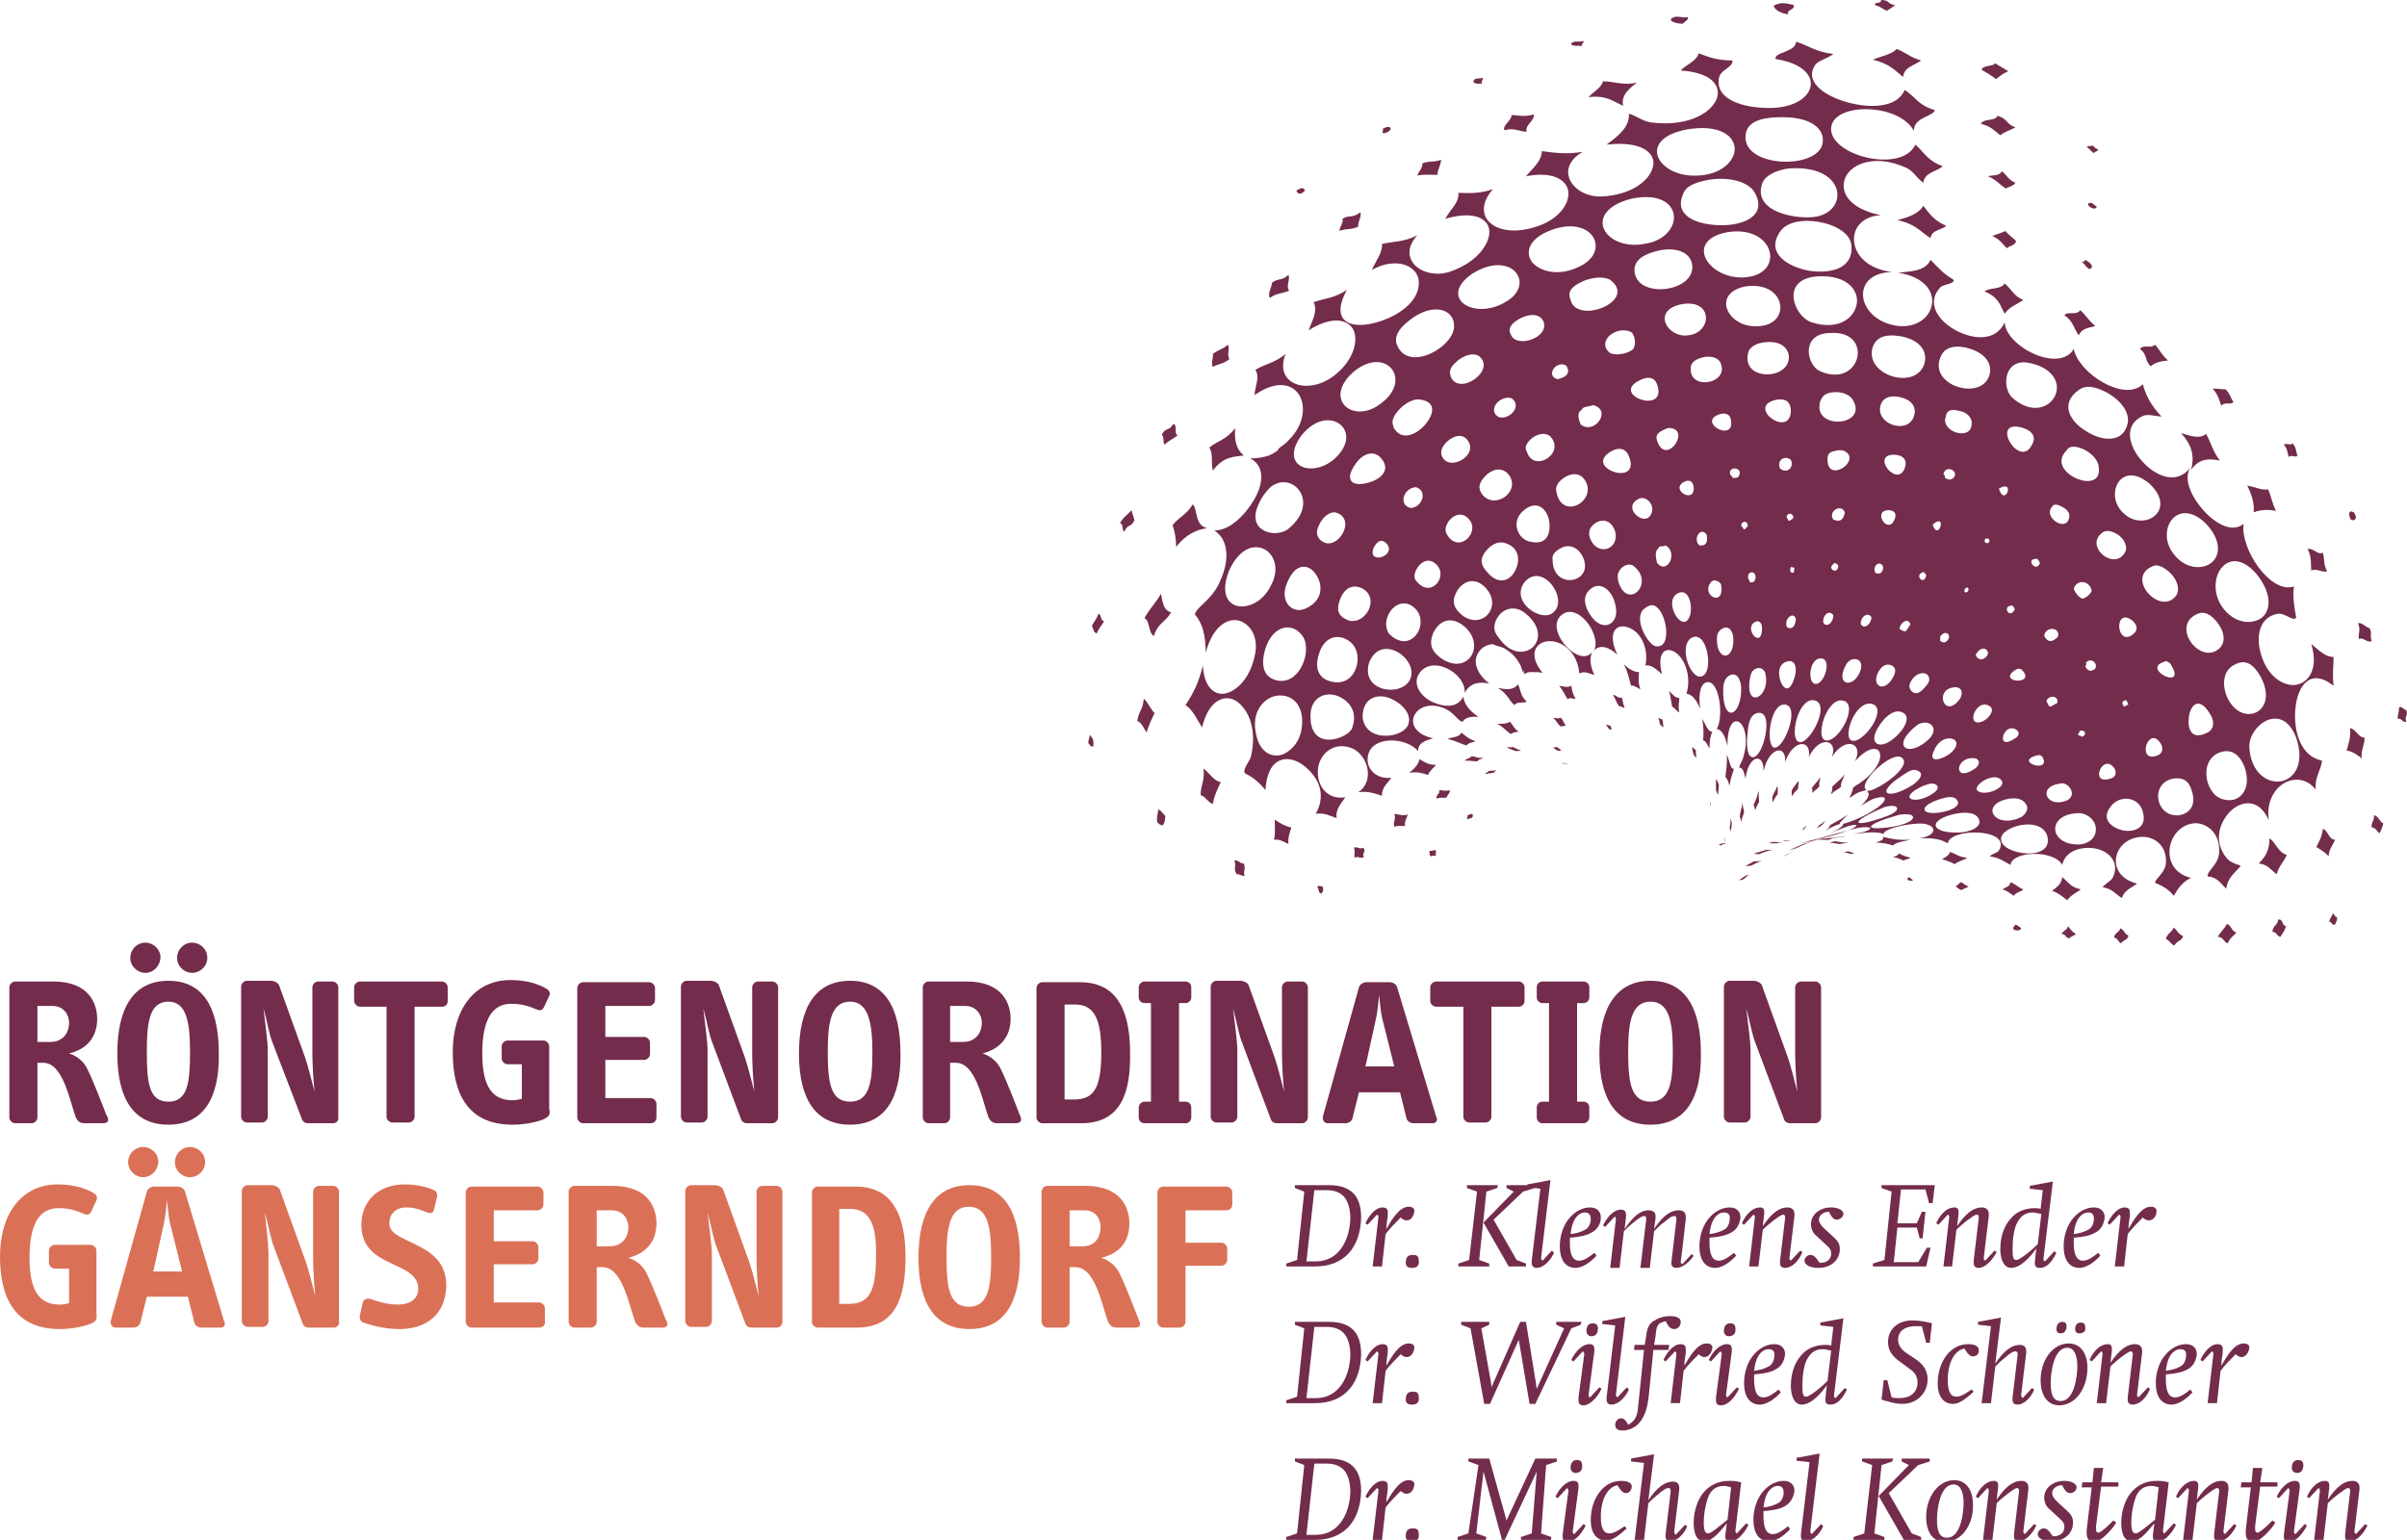 <?xml version="1.0" encoding="utf-8"?>
<!-- Generator: Adobe Illustrator 27.6.1, SVG Export Plug-In . SVG Version: 6.00 Build 0)  -->
<svg version="1.1" id="Ebene_1" xmlns="http://www.w3.org/2000/svg" xmlns:xlink="http://www.w3.org/1999/xlink" x="0px" y="0px"
	 viewBox="0 0 334.4 214" style="enable-background:new 0 0 334.4 214;" xml:space="preserve">
<style type="text/css">
	.st0{fill-rule:evenodd;clip-rule:evenodd;fill:#732C4C;}
	.st1{fill:#DA7157;}
	.st2{fill:#732C4C;}
</style>
<g>
	<path class="st0" d="M261.3,0c1.3,0,0.9,0.6,2,0.7c-0.4,0.3-0.8,0.6-1.2,0.8c-0.6-0.3-0.9-0.6-1.6-0.8C260.3,0.2,261.5,0.6,261.3,0
		"/>
	<path class="st0" d="M249.2,0.7c0.2,0.7-1,0.6-0.8,1.3c-1.1-0.2-1.8-0.6-2-1.2C247.2,0.4,247.7,0.3,249.2,0.7"/>
	<path class="st0" d="M234.5,2.4c0.1,0.4-0.5,0.6-0.7,0.9c-1,0-2.1-0.4-1.5-0.8C233.1,2.1,233.4,2.5,234.5,2.4"/>
	<path class="st0" d="M277.2,8.8c0.6,0.4,1.2,0.7,1.8,1.1c-0.7,0.3-1.2,0.7-1.7,1.1c-0.6-0.5-1.3-0.9-2-1.3
		C275.5,9,276.8,9.3,277.2,8.8"/>
	<path class="st0" d="M220,5.7c0.1,0.3-0.4,0.4-0.2,0.7c-0.6-0.1-1.6,0.1-1.5-0.4C218.9,5.6,219.1,5.9,220,5.7"/>
	<path class="st0" d="M263.5,6.8c1.3,0.5,1.9,1.2,3.4,1.6c-0.9,0.7-2.4,0.9-2.5,2.3c-1.1-0.9-2-1.9-4.2-2.4
		C261.3,7.8,262.8,7.6,263.5,6.8"/>
	<path class="st0" d="M204.9,11c0.5-0.2,0.6,0,1.1-0.2c0.1,0.3-0.3,0.5-0.1,0.8C205.2,11.7,204.3,11.6,204.9,11"/>
	<path class="st0" d="M192.1,17.9c1.2-0.7,1.6,0.2,0.3,0.6C191.7,18.5,192.3,18.3,192.1,17.9"/>
	<path class="st0" d="M290.7,20.2c0.2,0.2,0.4,0.4,0.8,0.6c-0.1,0.3-0.5,0.2-0.6,0.5c-0.4-0.3-0.6-0.6-1-0.9
		C290.1,20.2,290.5,20.4,290.7,20.2"/>
	<path class="st0" d="M180.1,26.5c0.7-0.5,1.1-0.4,1.2,0C180.7,27.1,180.3,27,180.1,26.5"/>
	<path class="st0" d="M222.7,11.3c1.6,0,2.6,0.6,4.7,0.2c-1.2,0.9-2.2,1.8-1.9,3.2c-1.4-0.6-2.3-1.5-4.8-1.2
		C221.3,12.8,222.5,12.2,222.7,11.3"/>
	<path class="st0" d="M277.5,16.1c1.5,0.4,1.1,1.1,2.5,1.6c-0.7,0.4-1.5,0.6-2.1,1.1c-0.8-0.6-1.2-1.2-2.7-1.6
		C275.6,16.4,277.2,16.9,277.5,16.1"/>
	<path class="st0" d="M210,16c1,0,1.7,0.3,3.1-0.1c0.1,0.9-1.3,1.5-1,2.4c-1.1,0-1.6-0.6-3.1-0.2C208.7,17.4,210,16.8,210,16"/>
	<path class="st0" d="M197.6,22.7c1.1-0.4,1.6-0.1,2.6-0.5c0,0.7-0.5,1.4-0.5,2.1c-0.9,0-1.8-0.1-2.8,0.1
		C197.1,23.8,197.7,23.3,197.6,22.7"/>
	<path class="st0" d="M186.5,30.4c1-0.6,1.3,0,2.5-0.9c0.2,0.7-0.4,1.3-0.3,2c-1.1,0.5-1.7,0.2-2.6,0.6
		C186.1,31.5,186.7,30.9,186.5,30.4"/>
	<path class="st0" d="M291.3,28.7c-0.1,0.7-1.6-0.1-1.1-0.5C290.9,28.2,290.6,28.3,291.3,28.7"/>
	<path class="st0" d="M278.1,23.8c0.7,0.5,0.9,1.2,1.9,1.6c-0.3,0.5-0.9,0.5-1.3,0.8c-0.9-0.5-1.3-1.2-2.5-1.7
		C276.8,24.3,277.8,24.5,278.1,23.8"/>
	<path class="st0" d="M176.7,39.3c0.9-0.7,1.3-0.2,2.3-1.1c0.3,0.7-0.4,1.5,0.1,2.2c-0.9,0.4-1.7,0.3-2.7,1
		C176.1,40.7,176.7,39.9,176.7,39.3"/>
	<path class="st0" d="M168.5,49.2c0.7-0.6,1.3-0.6,2.1-1.3c0.3,0.6-0.2,1.4,0.2,2c-0.8,0.7-1.5,0.6-2.3,1.1
		C168.2,50.4,168.6,49.7,168.5,49.2"/>
	<path class="st0" d="M161.4,60.4c0.6-1.1,1-0.4,1.6-1.5c0.7,0.3,0,1.2,0.6,1.6c-0.6,0.5-1.2,0.7-1.8,1.3
		C161.5,61.4,161.8,60.8,161.4,60.4"/>
	<path class="st0" d="M155.6,72.7c0.5-0.9,1.1-1.2,1.6-1.8c0.1,0.5,0.3,0.9,0.4,1.4c-0.5,1.1-0.9,0.4-1.4,1.6
		C155.8,73.6,156.1,72.8,155.6,72.7"/>
	<path class="st0" d="M289.7,36.1c1,0.6,1.2,1,0.6,1.3c-0.6-0.3-0.6-0.7-1.1-1C289.4,36.4,289.6,36.4,289.7,36.1"/>
	<path class="st0" d="M327,71.2c0.7,0.9,0,1.3-0.4,1C326.2,71.5,326.3,70.8,327,71.2"/>
	<path class="st0" d="M278.6,32.1c0.4,0.5,1,0.9,1.5,1.4c-0.2,0.7-0.9,0.6-1.3,1c-0.6-0.6-0.9-1.2-2-1.7
		C277.4,32.5,278.1,32.4,278.6,32.1"/>
	<path class="st0" d="M151.7,87c0.3-0.7,0.6-0.8,0.9-1.7c0.5,0.1,0.2,1,0.8,1c-0.3,0.6-0.7,0.9-1,1.7C151.9,88,151.9,87.3,151.7,87"
		/>
	<path class="st0" d="M267.2,28.6c0.8,1,1.4,2,3.2,2.8c-0.7,0.6-2,0.5-2.2,1.7c-1.4-0.9-2.1-2-4.6-2.5
		C265,30.2,266.5,29.8,267.2,28.6"/>
	<path class="st0" d="M318.5,61.6c0.6,0.7,0.4,1.1,0.7,1.7c-0.4,0.4-0.8-0.2-1.2,0.2c-0.3-0.6-0.1-1-0.7-1.7
		C317.7,61.5,318.2,62,318.5,61.6"/>
	<path class="st0" d="M309.2,54.1c0.6,0.6,0.7,1.2,1.1,1.8c-0.5,0.4-1.3-0.1-1.7,0.5c-0.3-0.8-0.4-1.5-1.2-2.4
		C307.9,54,308.6,54.1,309.2,54.1"/>
	<path class="st0" d="M151.2,103.3c0-0.7,0.2-0.7,0.2-1.2c0.2,0.4,0.6,0.4,0.5,1.6C151.5,103.9,151.4,103.4,151.2,103.3"/>
	<path class="st0" d="M334.3,98.7c0.3,0.9-0.3,0.7,0,1.6c-0.5,0.2-0.7-0.6-1.2-0.4c0-0.6,0.2-0.9,0.2-1.6
		C333.7,98.1,333.9,98.6,334.3,98.7"/>
	<path class="st0" d="M168,62.2c1.2-1,2.3-1,3.6-2.7c-0.1,1.4,0,2.8,1.2,3.8c-1.4,0.2-2.8,0.1-4.3,2.1
		C168.2,64.3,168.6,63.1,168,62.2"/>
	<path class="st0" d="M299.4,47.9c0.7,0.8,0.9,1.4,1.8,2.2c-0.9,0.1-1.7,0.2-2.4,0.8c-0.9-0.8-0.4-1.6-1.5-2.4
		C297.8,47.8,298.8,48.5,299.4,47.9"/>
	<path class="st0" d="M329.2,87.3c0.4,0.8,0,1,0.3,1.8c-0.7,0.3-1.1-0.6-1.8-0.3c-0.1-0.8,0.3-1.2-0.1-2.2
		C328.2,86.5,328.7,87.2,329.2,87.3"/>
	<path class="st0" d="M162.9,73c0.9-1.2,1.8-1.3,2.8-2.9c0.7,0.5,0.2,2.9,2,3.3c-1.4,0.2-2.9,0.8-4.3,2.6
		C163.4,74.9,163.2,73.8,162.9,73"/>
	<path class="st0" d="M289,43.1c0.8,0.7,1.2,1.5,2.1,2.2c-0.8,0.3-1.8,0.2-2.3,1.3c-0.7-0.9-0.7-1.9-2-2.8
		C287.3,43.2,288.5,43.9,289,43.1"/>
	<path class="st0" d="M322.7,76.8c0.3,0.9,0,1.4,0.6,2.6c-0.8,0.2-1.5-0.5-2.2-0.1c-0.1-1,0.1-1.8-0.5-3
		C321.4,76.1,322,77.2,322.7,76.8"/>
	<path class="st0" d="M159,85.9c0.7-1.3,1.5-2,2.3-3.4c0.2,1.1,0.3,2.3,1.4,2.6c-0.8,1.4-1.8,1.4-2.4,3.3
		C159.5,87.9,159.8,86.3,159,85.9"/>
	<path class="st0" d="M278.5,39.4c1,0.8,1.2,1.7,2.6,2.3c-0.9,0.6-1.9,0.9-2.6,1.9c-0.6-1.1-0.8-2.3-2.8-3.1
		C276.5,39.9,277.9,40.3,278.5,39.4"/>
	<path class="st0" d="M315.1,68c0.5,1.1,0.5,1.8,1.1,3c-1-0.2-2.1-0.2-3.1,0.2c0.1-1.1-0.2-2.4-0.9-3.7
		C313.2,67.6,314.2,68.2,315.1,68"/>
	<path class="st0" d="M331.1,114.4c-0.1,0.6-0.3,0.9-0.5,1.4c-0.4-0.2-0.5-0.8-1.1-0.8c-0.1-0.8,0.4-0.9,0.3-1.7
		C330.5,113.4,330.6,114.3,331.1,114.4"/>
	<path class="st0" d="M306.5,60.3c0.7,1.3,0.9,2.4,1.9,3.7c-1.5-0.3-2.9-0.3-4,1.3c0.4-1.5,0.4-3.2-1.4-5.1
		C304.2,60.5,305.5,61.1,306.5,60.3"/>
	<path class="st0" d="M158,100.2c0.2-1.4,0.8-1.6,0.9-3.1c0.6,0.5,0.9,1.4,1.5,2c-0.4,0.9-0.8,1.6-1.1,2.7
		C158.9,101.2,158.6,100.4,158,100.2"/>
	<path class="st0" d="M328.5,102.5c0,1.2-0.5,1.6-0.4,2.9c-0.6-0.5-1.3-1-2.1-1.1c0.3-0.9,0.6-1.9,0.5-3.1
		C327.3,101.3,327.6,102.5,328.5,102.5"/>
	<path class="st0" d="M160.8,114.3c-0.2-0.8,0.1-1.1,0.1-1.8c0.4,0.1,0.7,0.6,1,0.9C161.8,114.6,161.6,115.1,160.8,114.3"/>
	<path class="st0" d="M324.7,127.5c0,0.5-0.2,0.7-0.3,1c-0.5,0.1-0.4-0.4-0.8-0.4c0.1-0.6,0.4-0.7,0.5-1.2
		C324.3,127.1,324.4,127.4,324.7,127.5"/>
	<path class="st0" d="M324.4,116.7c-0.3,0.8-0.8,1.2-0.9,2.3c-0.5-0.6-1.1-0.9-1.7-1.3c0.4-0.8,0.8-1.4,0.9-2.5
		C323.4,115.3,323.5,116.7,324.4,116.7"/>
	<path class="st0" d="M166.8,110.5c0-1.5,0.6-1.9,0.4-3.7c0.8,0.6,1.4,1.7,2.4,1.9c-0.4,0.9-0.9,1.8-1.1,3
		C167.9,111.6,167.5,110.7,166.8,110.5"/>
	<path class="st0" d="M171.8,121.5c-0.5-0.9,0-1.1-0.3-1.9c0.5-0.2,0.8,0.5,1.3,0.4c0.3,0.8-0.1,1,0.1,1.7
		C172.5,121.8,172.2,121.4,171.8,121.5"/>
	<path class="st0" d="M317.6,128.7c-0.2,0.7-0.5,1-0.8,1.5c-0.5-0.1-0.5-0.7-1.1-0.7c0.1-1,0.7-0.8,0.8-1.7
		C317.3,127.7,316.9,128.6,317.6,128.7"/>
	<path class="st0" d="M317.7,118.8c-0.4,1-1.1,1.5-1.4,2.7c-0.8-0.6-1.3-1.4-2.5-1.5c0.8-0.8,1.5-1.7,1.5-3.5
		C316.2,117.1,316.5,118.5,317.7,118.8"/>
	<path class="st0" d="M177,116.7c0.2-0.8,0.1-1.8,0.1-2.8c0.7,0.5,1.4,0.9,2.3,1.1c-0.2,0.7-0.5,1.4-0.4,2.3
		C178.4,117,177.8,116.6,177,116.7"/>
	<path class="st0" d="M310.7,129.6c-0.4,0.5-0.9,0.7-1.2,1.5c-0.6-0.2-0.6-0.9-1.4-0.9c0.4-0.7,0.9-1.1,1.3-1.8
		C310,128.6,310,129.4,310.7,129.6"/>
	<path class="st0" d="M183,123.2c0.3-0.2,0.5,0.1,0.7-0.1c0.2,0.5,0.2,0.8-0.2,1.1C183.1,123.9,183.3,123.7,183,123.2"/>
	<path class="st0" d="M303.3,130.1c-0.2,0.7-0.9,0.6-1.2,1.3c-0.6-0.2-0.6-0.7-1.2-0.9c0.2-0.8,0.8-0.9,1.1-1.6
		C302.4,129.2,302.6,129.8,303.3,130.1"/>
	<path class="st0" d="M188.2,119.2c-0.1-0.5,0.1-0.9-0.1-1.4c0.5-0.2,0.8,0.3,1.3,0c0.5,0.6-0.3,0.8,0.1,1.3
		C189,119.4,188.7,118.9,188.2,119.2"/>
	<path class="st0" d="M295.7,130c-0.1,0.7-0.8,0.6-1,1.1c-0.5-0.2-0.4-0.7-1-0.8c0.1-0.7,0.7-0.7,0.9-1.3
		C295.2,129.3,295.1,129.8,295.7,130"/>
	<path class="st0" d="M193.7,114.9c-0.2-0.7,0.3-1.1,0-1.8c0.7,0.1,1.2,0.3,1.9,0.1c-0.2,0.5-0.5,1-0.4,1.6
		C194.7,114.8,194.3,114.7,193.7,114.9"/>
	<path class="st0" d="M198.8,119c-0.4-0.3,0-0.5-0.3-0.7c0.3-0.1,0.5,0,0.9-0.2c0.2,0.3,0,0.5,0.1,0.8
		C199.3,118.9,199.1,118.9,198.8,119"/>
	<path class="st0" d="M195.8,107.4c0.7-0.6,1.3-1.2,1.4-1.9c0.7,0.4,1.2,0.8,2.3,0.8c-0.3,0.4-0.9,0.8-1.1,1.4
		C197.7,107.5,197.1,107.2,195.8,107.4"/>
	<path class="st0" d="M288.4,129.8c-0.3,0.3-0.7,0.3-0.9,0.6c-0.7-0.1-0.4-0.6-1.1-0.6c0.2-0.5,0.8-0.5,0.9-1.1
		C287.6,129.1,287.9,129.5,288.4,129.8"/>
	<path class="st0" d="M289.1,123.6c-0.7,0.5-1.4,0.8-1.9,1.5c-0.7-0.5-1.2-1-2.1-1.3c0.6-0.5,1.3-0.9,1.4-1.9
		C287.3,122.5,287.6,123.3,289.1,123.6"/>
	<path class="st0" d="M199.6,111c-0.2-0.5,0.6-0.8,0.3-1.2c0.5,0,0.9,0.2,1.5,0c0.1,0.4-0.3,0.6-0.4,1
		C200.4,111,200.2,110.7,199.6,111"/>
	<path class="st0" d="M203.8,113.9c0-0.2,0.1-0.4,0.1-0.6c0.6-0.3,0.8-0.2,0.7,0.2C204.3,113.9,204.2,113.6,203.8,113.9"/>
	<path class="st0" d="M201.1,102.7c0.6-0.3,1.7-0.2,1.9-0.9c0.7,0.5,1,0.9,2,1.2c-0.3,0.2-1.1,0.2-1.2,0.6
		C202.9,103.4,202.5,103,201.1,102.7"/>
	<path class="st0" d="M203.5,105.7c0.2-0.3,0.8-0.3,0.9-0.6c0.7,0,0.7,0.3,1.6,0.2c0,0.2-0.7,0.2-0.7,0.5
		C204.6,105.8,204.3,105.7,203.5,105.7"/>
	<path class="st0" d="M208.1,95.6c1,0.2,2.1,0.4,2.8-0.5c0.4,0.8,0.3,1.6,1.2,2.4c-0.5,0.3-1.3-0.1-1.7,0.5
		C209.6,97.3,209.5,96.5,208.1,95.6"/>
	<path class="st0" d="M280.8,129c-0.1,0.3-0.5,0.4-1,0.2c-0.3-0.3,0.1-0.5,0.2-0.7C280.4,128.6,280.5,128.8,280.8,129"/>
	<path class="st0" d="M281.1,123.6c-0.4,0.4-1.1,0.4-1.3,0.9c-0.5-0.3-0.9-0.7-1.6-0.9c0.4-0.3,1.1-0.4,1.1-1
		C280.1,122.9,280.3,123.3,281.1,123.6"/>
	<path class="st0" d="M206.4,107.6c-0.2-0.1,0.4-0.3,0.3-0.4c0.6-0.2,0.7,0,1.2-0.2c-0.1,0.1-0.3,0.3-0.4,0.4
		C207,107.5,206.9,107.4,206.4,107.6"/>
	<path class="st0" d="M208,100.6c0.6,0,1.3,0,1.8-0.3c0.4,0.5,0.5,0.9,1.2,1.4c-0.4,0-0.8,0.1-1.1,0.3
		C209.1,101.5,209,101.1,208,100.6"/>
	<path class="st0" d="M209.3,103.9c0.3-0.1,0.8,0,0.9-0.1c0.4,0.2,0.5,0.3,1.1,0.5c-0.1,0.1-0.5,0-0.6,0.1
		C210,104.2,209.9,104.1,209.3,103.9"/>
	<path class="st0" d="M216.6,95.3c0.6,0.1,1.2,0.3,1.7,0c0.1,0.6,0.2,1.2,0.6,1.8c-0.3,0.1-0.8-0.3-1.1,0.1
		C217.4,96.6,217.2,96,216.6,95.3"/>
	<path class="st0" d="M211.4,105.2c0.1,0,0.4,0,0.3,0c0.2,0,0.9,0,0.9,0C212.1,105.2,212,105.2,211.4,105.2"/>
	<path class="st0" d="M215.8,99.8c0.3-0.1,0.8,0.2,1-0.1c0.4,0.4,0.4,0.7,0.7,1.1c-0.1,0.2-0.5,0-0.6,0.2
		C216.3,100.6,216.4,100.3,215.8,99.8"/>
	<path class="st0" d="M225.6,92.3c0.7,0.7,1.4,1.1,2.1,1.1c0,0.7-0.2,1.3,0.2,2.4c-0.4-0.2-0.9-0.6-1.3-0.5
		C226.3,94.3,226.2,93.5,225.6,92.3"/>
	<path class="st0" d="M273.5,123.2c-0.3,0.2-0.7,0.3-1,0.5c-0.3-0.1-0.5-0.3-0.8-0.5c0.2-0.2,0.5-0.4,0.7-0.6
		C272.8,122.7,272.9,123,273.5,123.2"/>
	<path class="st0" d="M273.3,119.2c-0.5,0.4-1.4,0.5-1.7,0.9c-0.6-0.3-1.1-0.5-1.8-0.7c0.6-0.3,1-0.6,1.1-1
		C271.7,118.6,272,119.1,273.3,119.2"/>
	<path class="st0" d="M215.8,103.9c0.1-0.1,0.3,0,0.5-0.1c0.3,0.2,0.3,0.3,0.6,0.4C216.7,104.5,216.2,104.3,215.8,103.9"/>
	<path class="st0" d="M224.1,96.6c0.4-0.1,0.8,0.6,1.2,0.3c0.2,0.5,0.1,0.8,0.4,1.4c-0.2,0.2-0.5-0.3-0.7-0.1
		C224.5,97.6,224.5,97.2,224.1,96.6"/>
	<path class="st0" d="M216.9,106c0.1,0,0.2,0,0.2,0c0.3,0.1,0.3,0.1,0.7,0.2C217.7,106.3,217.3,106.1,216.9,106"/>
	<path class="st0" d="M223.1,100.7c0.2,0,0.5,0.2,0.6,0.1c0.1,0.3,0.3,0.5,0.1,0.6C223.5,101.4,223.4,101.1,223.1,100.7"/>
	<path class="st0" d="M231.9,96c0.5,0.6,0.9,1,1.4,1c0,0.7-0.2,1,0,2c-0.3-0.1-0.7-0.7-1-0.8C232.2,97.6,232.1,96.9,231.9,96"/>
	<path class="st0" d="M265.8,122.3c-0.2,0.1-0.3,0.2-0.7,0c-0.3-0.2,0-0.2,0.1-0.4C265.6,122.1,265.5,122.2,265.8,122.3"/>
	<path class="st0" d="M230.4,99.8c0.2-0.1,0.3,0.3,0.5,0.1c0.2,0.5,0.1,0.7,0.2,1.1c-0.1,0.2-0.3-0.3-0.4-0.2
		C230.5,100.4,230.6,100.3,230.4,99.8"/>
	<path class="st0" d="M265.5,116.7c-1.1,0.2-2.2,0.4-2.5,0.8c-0.7-0.2-1.3-0.4-2.4-0.4c0.6-0.2,1.2-0.4,1-0.8
		C262.5,116.5,263.4,116.8,265.5,116.7"/>
	<path class="st0" d="M265.4,119.2c-0.1,0.2-0.8,0.2-0.9,0.4c-0.5-0.2-0.9-0.4-1.5-0.5c0.3-0.1,0.7-0.2,0.8-0.5
		C264.2,118.8,264.6,119,265.4,119.2"/>
	<path class="st0" d="M236.5,99.9c0.5,0.9,0.8,1.8,1.4,1.8c-0.3,0.6-0.4,1.3-0.4,2.3c-0.3-0.4-0.5-1.1-0.9-1.1
		C236.7,102.1,236.7,101.3,236.5,99.9"/>
	<path class="st0" d="M256.3,107.6c-0.2,0.6-0.7,1.4-0.5,1.7c-0.6,0.6-0.8,0.4-1.4,1.1c0-0.3,0.3-0.8,0.1-1
		C255.1,108.7,255.5,108.6,256.3,107.6"/>
	<path class="st0" d="M235.1,103.8c0.2,0.1,0.3,0.4,0.5,0.4c0,0.4,0,0.7,0.1,1.1c-0.1,0-0.3-0.3-0.4-0.4
		C235.2,104.6,235.1,104.2,235.1,103.8"/>
	<path class="st0" d="M252.9,108c0,0.3-0.3,1-0.1,1.2c-0.4,0.6-0.6,0.5-1,1c-0.1-0.1,0.1-0.5-0.1-0.7
		C252.1,109,252.5,108.6,252.9,108"/>
	<path class="st0" d="M256.7,113.2c-0.4,0.5-1.2,1.1-1.1,1.3c-0.6,0.2-1.1,0.4-2.1,1c0.3-0.2,0.8-0.6,0.7-0.8
		C255.2,114.1,255.6,114,256.7,113.2"/>
	<path class="st0" d="M257.7,118.6c-0.2,0-0.4,0-0.5,0.1c-0.4-0.1-0.5-0.2-0.9-0.2c-0.1-0.1,0.3-0.1,0.4-0.2
		C257.2,118.4,257.3,118.5,257.7,118.6"/>
	<path class="st0" d="M249.9,108.5c0,0.4-0.1,0.8-0.1,1.1c-0.3,0.4-0.5,0.4-0.8,1c-0.2-0.1,0-0.5-0.1-0.7
		C249.2,109.3,249.5,109,249.9,108.5"/>
	<path class="st0" d="M256.8,117.1c-0.4,0.1-0.9,0.1-1.2,0.2c-0.4-0.1-0.8-0.1-1.4-0.2c0.2-0.1,0.6-0.1,0.7-0.2
		C255.7,117,255.8,117.1,256.8,117.1"/>
	<path class="st0" d="M246.9,109.3c0.2,0.2,0,0.7,0.1,1c-0.3,0.4-0.5,0.7-0.7,1.2c-0.1-0.2,0-0.5-0.1-0.6
		C246.4,110.1,246.6,110.1,246.9,109.3"/>
	<path class="st0" d="M238.4,108.3c0.2,0.1,0.3,0.6,0.4,0.7c0,0.5-0.1,0.9-0.1,1.4c-0.1,0.1-0.2-0.5-0.3-0.5
		C238.4,109.4,238.4,109.1,238.4,108.3"/>
	<path class="st0" d="M253.5,114.1c0.1,0.1-0.3,0.4-0.3,0.5c-0.4,0.3-0.5,0.3-0.8,0.6c0-0.1,0.3-0.4,0.3-0.5
		C252.9,114.6,253.2,114.4,253.5,114.1"/>
	<path class="st0" d="M244.3,109.9c0.1,0.5,0,1.1,0.1,1.5c-0.2,0.4-0.3,0.5-0.5,1.1c-0.2,0-0.1-0.6-0.3-0.6
		C243.9,111.2,244.1,110.9,244.3,109.9"/>
	<path class="st0" d="M250.9,114.8c0.2,0-0.5,0.7-0.5,0.5C250.6,115,250.6,115.1,250.9,114.8"/>
	<path class="st0" d="M252.4,116.6c-0.9,0.4-1.4,0.6-1.6,0.6c-0.6,0.2-1.2,0.5-2.3,1c0.3-0.1,1-0.3,1.2-0.4
		C250.5,117.4,251.1,117.2,252.4,116.6"/>
	<path class="st0" d="M237.5,111.3C237.5,111.3,237.6,111.3,237.5,111.3c0.2,0.4,0.2,0.6,0.1,0.7
		C237.6,111.7,237.6,111.6,237.5,111.3"/>
	<path class="st0" d="M242.1,111.5c0,0.5,0.1,0.9,0.2,1.3c-0.1,0.6-0.3,0.8-0.4,1.4c-0.1-0.2-0.1-0.6-0.2-0.7
		C241.8,112.6,242,112.3,242.1,111.5"/>
	<path class="st0" d="M240.4,113.8c0.1-0.1,0.1,0.4,0.2,0.5c0,0.6-0.1,0.9-0.2,1.2c-0.1,0.1,0-0.5-0.1-0.3
		C240.3,114.6,240.5,114.6,240.4,113.8"/>
	<path class="st0" d="M249.6,118c-0.2,0.1-0.5,0.3-0.6,0.3c-0.4,0.3-0.6,0.3-1.2,0.7c0.1,0,0.4-0.2,0.6-0.3
		C248.7,118.5,249.2,118.2,249.6,118"/>
	<path class="st0" d="M249,116.9c-0.1,0-0.6,0-0.5,0c-0.4,0-0.5,0-0.9-0.1c0,0,0.4,0,0.4,0C248.4,116.8,248.5,116.9,249,116.9"/>
	<path class="st0" d="M247.7,117.1c-0.3,0-0.8,0-0.9-0.1c-0.6,0-0.8,0.1-1.4,0.1c0.3,0,0.6,0,0.7,0.1
		C246.8,117.2,247,117.2,247.7,117.1"/>
	<path class="st0" d="M239.5,116.3c0-0.1,0,0.2,0.1,0.2c0,0.4,0,0.7,0,0.7C239.5,116.6,239.6,116.7,239.5,116.3"/>
	<path class="st0" d="M246.3,118.1c-0.3,0-0.8,0-0.9,0c-0.7,0.2-0.9,0.3-1.7,0.5c0.1,0.1,0.5,0.1,0.7,0.1
		C245.1,118.4,245.6,118.2,246.3,118.1"/>
	<path class="st0" d="M244.8,119.6c-0.4,0.1-0.8,0.1-1.1,0.1c-0.5,0.2-0.6,0.4-1.2,0.6c0.1,0.1,0.5,0,0.8,0
		C243.7,120.1,244,119.9,244.8,119.6"/>
	<path class="st0" d="M243,121.6c-0.2,0-0.5,0.1-0.5,0.1c-0.3,0.2-0.4,0.3-0.9,0.6c0,0.1,0.4-0.1,0.4,0
		C242.6,122,242.4,121.9,243,121.6"/>
	<path class="st0" d="M239.7,117.3c0.1-0.1-0.1-0.1-0.2-0.1c-0.3,0-0.4,0.1-0.7,0.1c0,0.1,0.2,0.1,0.2,0.2
		C239.4,117.4,239.2,117.3,239.7,117.3"/>
	<path class="st0" d="M263.4,112.1c0.5,0.4-0.2,0.9-1.2,1.3c-4.9,1.8-5.6,1-0.5-1.2C262.3,112,263,111.9,263.4,112.1 M244.1,99.1
		c1.2-0.3,1.5,1.1,1.2,2.9c-0.8,4.2-3.1,4.5-2.5-0.2C242.9,100.2,243.3,99.3,244.1,99.1 M265.6,113.3c0.7,0.5-0.7,1.4-3.4,1.7
		c-3.3,0.4-3.1-0.4,1.4-1.7C264.2,113.1,265.2,113.1,265.6,113.3 M247.9,97.9c2.3,0.1,0,6.2-1.4,6
		C245.3,103.7,245.8,97.9,247.9,97.9 M251.9,97.3c2.7,0.3-0.6,6.4-2,5.8C248.6,102.7,249.7,97.2,251.9,97.3 M266.4,107.1
		c1,0.4,0.3,1.3-0.7,2c-3.5,2.2-5.4,1.2-1.3-1.4C265.1,107.2,265.8,106.8,266.4,107.1 M240.2,93.9c1.1-0.6,1.6,0.5,1.7,1.6
		c0.1,4.1-2.6,5.2-2.5,0.3C239.4,95.1,239.6,94.3,240.2,93.9 M256.2,97.4c1.9,0.7-0.6,5.4-2.3,5.5
		C251.9,103.2,253.7,96.6,256.2,97.4 M268.9,109c0.5,0.3,0.3,0.7,0,1c-2.6,2.1-5.7,1-1.7-0.8C267.6,109.1,268.3,108.7,268.9,109
		 M244,92.9c0.6-0.2,1,0.1,1.2,0.5c1,3.4-2.8,5.4-2.1,1C243.2,94,243.2,93.2,244,92.9 M260,97.8c2.5,0.6-1.3,5.8-2.8,5.1
		C256,102.4,257.7,97.4,260,97.8 M248.4,91.9c0.8-0.2,1.3,0.6,1,1.9c-0.6,2.4-1.4,2.1-1.9,1.2C247,93.9,246.9,92.2,248.4,91.9
		 M271.9,111.2c0.5,0.7-0.5,1.3-1.8,1.6c-3.2,0.7-3.8-0.7-0.7-1.7C270.8,110.6,271.6,110.7,271.9,111.2 M264,98.9
		c1.2,0.3,1.1,1.4,0.2,2.6c-2.7,3.4-5.6,2.1-2.4-1.6C262.4,99.3,263.2,98.7,264,98.9 M253.1,91.5c1.3,0.2,0.5,3.1-0.6,3.5
		C251,95.5,251.2,91.3,253.1,91.5 M267.9,100.5c0.9,0.3,1,1.3,0.1,2.2c-2.8,2.7-5.5,1.1-1.7-1.9
		C266.7,100.5,267.4,100.3,267.9,100.5 M234.9,88.7c2.2-1.4,3.2,4.4,1.7,5.2C235.1,94.9,233.1,90.1,234.9,88.7 M274.9,113.8
		c0.5,0.9-0.7,1.8-2.8,1.9c-4.1,0.1-4.2-1.8-0.5-2.6C273.1,112.8,274.5,112.9,274.9,113.8 M257.5,91.6c0.8-0.1,1.3,0.5,1,1.5
		c-0.9,2.7-3.6,2.2-2.1-0.6C256.6,92.1,256.9,91.7,257.5,91.6 M271.3,102.7c1.1,0.4,0.3,1.9-1.4,2.6c-1.5,0.6-1.7-0.1-1.2-1
		C269,103.4,270.1,102.3,271.3,102.7 M239.2,87.4c1-0.6,1.5,0.3,1.6,1.2c0.2,2.9-1.8,3.3-2.2,1.1C238.4,88.3,238.6,87.8,239.2,87.4
		 M243.9,86.4c0.5-0.2,0.9,0.1,0.9,1C244.7,90.4,242.1,87.2,243.9,86.4 M274.5,105.4c0.8,0.4,0.3,1.1-0.1,1.4
		C271.2,109,271.6,104.9,274.5,105.4 M262.6,92.4c0.7,0.2,1,0.8,0.3,1.9c-1.3,2.1-3,0.9-1.9-1C261.3,92.8,261.8,92.2,262.6,92.4
		 M249.5,86c-0.1,1.1-0.5,1.5-1.2,1.2C247.7,86.2,249.1,84.8,249.5,86 M268,94.7c-0.3,0.6-1.1,1.5-1.6,1.6c-0.6,0.2-1.3-0.5-1.1-1.2
		C266,93.1,268.3,93.1,268,94.7 M278.1,108.5c0.6,1-2.2,2.1-3.2,1.5C273.6,109.4,277.1,107,278.1,108.5 M253.3,86.5
		c-0.1-1.1,0.9-1.8,1.4-1C254.7,86.6,253.7,87.3,253.3,86.5 M228.3,84.7c0.5-0.4,0.8-0.6,1.3-0.6c1.9,0.3,2.9,6.2,0.4,5.7
		C229.1,89.7,226.9,86.2,228.3,84.7 M271.8,95.5c1,0.2,0.8,1.1,0.5,1.6C270.1,100.2,268.5,95.5,271.8,95.5 M233,82.5
		c2.1-1.2,2.5,3.5,1.1,3.9C232.9,86.7,231.4,83.4,233,82.5 M281.6,112c0.2,0.6-0.3,1.2-0.7,1.5c-3.7,1.9-6.1-1.7-1.8-2.5
		C280.3,110.8,281.2,111.1,281.6,112 M258.5,86.7c0-1.1,1.1-1.7,1.5-0.9C259.9,86.9,258.9,87.5,258.5,86.7 M237.7,80.9
		c0.4-0.5,1.2-0.1,1.4,0.3C239.7,84.5,236.2,82.8,237.7,80.9 M276.5,98.2c0.8,0.6-0.6,2.2-1.7,2.2
		C273.2,100.4,274.8,96.9,276.5,98.2 M265.4,86.8l-0.6,0.9c-0.3,0.1-0.6-0.1-0.9-0.3C264,86.4,265.2,85.8,265.4,86.8 M243.9,80.1
		c0,0.7-0.3,0.9-0.8,0.8c0-0.2-0.1-0.3-0.2-0.4C242.6,79.4,243.8,79.2,243.9,80.1 M280.1,101.4c0.5,0.3,0.5,0.9-0.3,1.3
		C277.2,104.4,278.3,100.3,280.1,101.4 M284.4,116.1c1.1,3.8-6.5,2.7-6.4,0.5C277.9,114.9,283.4,113.3,284.4,116.1 M248.8,78.8
		l0.5,0.1l-0.1,0.7C248.7,79.6,248.6,79.4,248.8,78.8 M270.7,88.8c-0.4,0.6-0.8,0.6-1.2,0.2c0.1-0.2,0.1-0.3,0-0.4
		C270,87.5,271.1,88,270.7,88.8 M283.7,105.1c1.5,2.5-4,0.8-0.8-0.1C283.4,104.9,283.3,104.9,283.7,105.1 M220.8,82
		c1.5-1.5,3.4,0.1,3.7,2.5c0.4,2.5-2.3,3.7-4,0.2C220.1,83.7,220,82.8,220.8,82 M225.3,78.9c0.7-0.6,1.4-0.5,1.7-0.2
		c3,2.4-1,6.3-2.2,2C224.8,80.4,224.5,79.7,225.3,78.9 M254.7,78.4c0.2-0.4,0.6,0.1,0.7,0.2C255.3,80,253.8,79,254.7,78.4 M274.5,91
		c0.4-1,1.6-1.2,1.7-0.2C275.9,91.8,274.7,91.9,274.5,91 M230.4,76.2c0-0.4,0.7-0.2,1-0.4c1.8,1,0.2,4.2-1.2,2.4
		C230,77.3,229.9,76.6,230.4,76.2 M287.5,109.4c0.6,0.7,0.4,1.6-0.5,1.9c-2.7,1-4-2-0.8-2.4C286.4,108.8,287,108.8,287.5,109.4
		 M261.6,79.1c-0.2,0.7-0.6,0.7-1.1,0.5c0-0.2,0-0.3-0.1-0.4C260.5,77.9,261.8,78.2,261.6,79.1 M280.8,93c2.4,2.3-3.6,1.9-0.8,0.1
		C280.4,92.9,280.3,92.9,280.8,93 M237.1,74.3c0.2,1.1-0.1,1.6-1,1.5C235.1,74.9,236.3,73.1,237.1,74.3 M208,85.9
		c0.8-1.4,2.4-1.7,3.6-0.9c5,3.6-0.2,8.3-3.4,3.6C207.8,88.1,207.2,87.3,208,85.9 M267,79.6c0.2-0.3,0.6,0.2,0.6,0.4
		C267.3,81.4,266,80,267,79.6 M242.8,73.2c-0.3,0-0.2,0.5-0.6,0.3c-0.1-0.2-0.1-0.3-0.3-0.4C241.9,72.3,242.9,72.3,242.8,73.2
		 M285.8,97.7l-0.9,0.5c-0.3,0-0.4-0.4-0.6-0.8C284.7,96.5,286.1,96.7,285.8,97.7 M291,114.4c0.7,1.7-0.7,3.3-3.1,2.9
		c-3.3-0.5-3.3-4.2,0.9-4.3C289.5,113,290.5,113.4,291,114.4 M211.8,80.9c2.5-2.9,6.2,2.4,4,4.2C214.3,86.6,209.7,83.7,211.8,80.9
		 M273.3,81.6l0.2,0.2c-0.1,0.1,0,0.2,0,0.2l-0.2,0.3c-0.1-0.1-0.2,0-0.2,0.1l-0.2-0.2c0.1-0.1,0-0.2,0-0.2l0.2-0.3
		C273.2,81.7,273.3,81.7,273.3,81.6 M289.2,102.4c-0.1-0.3-0.5,0-0.5-0.4c0.1-0.1,0.2-0.2,0.2-0.4
		C289.7,101.3,290,102.2,289.2,102.4 M249.1,72.1c-0.3,0-0.3,0.4-0.7,0.2c0-0.2-0.1-0.3-0.2-0.4C248.3,71.1,249.3,71.3,249.1,72.1
		 M216.8,76.2c1.2-0.7,2.4-0.1,3,1c2,3.8-4.1,5-4.1,0.6C215.6,77.2,215.9,76.7,216.8,76.2 M221.8,72.6c0.9-0.5,2.1-0.3,2.6,1.3
		c0.6,2.5-2.5,3.5-3.5,0.9C220.7,74.2,220.6,73.3,221.8,72.6 M279.3,84.2c0.3-0.3,0.6,0.4,0.6,0.5C279.2,86.1,278.2,84.3,279.3,84.2
		 M256.3,71.2c-0.2,1.1-0.7,1.4-1.6,1C253.9,71.1,255.8,69.9,256.3,71.2 M293.7,106.7c0.4,0.6,0.3,1.3-0.5,1.5
		C290.2,109.2,292.1,104.6,293.7,106.7 M199.1,88c1.1-2.3,3.1-2.2,4.6-0.7c2.7,2.7,0,6.7-3.6,4.1C198.9,90.5,198.5,89.5,199.1,88
		 M227.7,69.3c1.2-0.5,2.4,1.2,1.6,2.3C228.4,73.2,225.2,70.5,227.7,69.3 M285.9,88.5c-0.8,0.8-1.4,0.8-1.9-0.1
		C284.1,87,286.3,87.1,285.9,88.5 M262.3,70.9c0.8,0,1.3,0.4,0.9,1.3C262.3,74.4,260.1,71,262.3,70.9 M233.9,67
		c0.7-0.4,1.3-0.2,1.4,0.7C235.5,70.1,232,68.1,233.9,67 M202.5,82c1.2-1.7,2.8-1.5,3.9-0.3c2.5,2.7-0.7,6.1-3.5,3.6
		C201.8,84.3,201.7,83.3,202.5,82 M297.6,112.5c0.9,2.5-1,3.2-2.7,2.9c-1.6-0.4-3.1-1.6-1.6-3.4
		C294.5,110.5,296.9,110.7,297.6,112.5 M291,93c-0.6,0.4-1,0.2-1.3-0.4c0.1-0.1,0.2-0.3,0.1-0.5C290.6,91.2,291.6,92.4,291,93
		 M268.5,72.9C270.6,71.1,269.3,75.4,268.5,72.9 M241.7,65.6c0,0.7-0.3,0.9-1,0.8c-0.1-0.2-0.1-0.3-0.3-0.4
		C240,65,241.5,64.8,241.7,65.6 M206.6,76.4c0.7-0.8,1.5-1.1,2.2-1c2.4,0.5,2.4,2.6,1.7,3.9c-0.7,1.4-2.3,2.1-3.9,0.2
		C205.8,78.6,205.4,77.7,206.6,76.4 M189.3,99.5c0.1-2.6,2.1-3.1,3.7-2.5c1.6,0.6,3.1,2.1,2.7,3.5
		C195.3,102.6,189.5,103.4,189.3,99.5 M295.4,97.3l0.3,0.6l-0.6,0.3C294.7,97.7,294.8,97.4,295.4,97.3 M276.1,74.8l0.3,0.2
		c-0.1,0.1,0,0.2,0,0.2l-0.2,0.3c-0.1-0.1-0.2,0-0.2,0l-0.3-0.2c0.1-0.1,0-0.2,0-0.2l0.2-0.3C276,74.9,276,74.9,276.1,74.8
		 M211.4,71.2c2-2,3.5-0.5,3.8,1.1c0.3,1.7-0.2,3.5-2.5,3C210.8,75,210,72.6,211.4,71.2 M247.3,65.1c-0.5-1.1,0.6-1.9,1.5-1.2
		C249.3,65,248.2,65.9,247.3,65.1 M190.2,92.1c1.7-4.3,7-0.4,5.7,2.3C194.8,96.9,189,96.2,190.2,92.1 M282.7,77.7
		c0.3-0.3,0.7,0.4,0.7,0.6C282.8,79.6,281.5,77.7,282.7,77.7 M216.9,66.7c1.1-1,2.5-1.1,3.2-0.1c2.1,2.9-3.2,6-3.9,1.6
		C216.1,67.7,216.4,67.1,216.9,66.7 M192.7,85.9c0.5-1.6,1.9-2.4,3.1-1.9c3.5,1.7,0.5,7.5-2.9,4C192.7,87.6,192.4,86.8,192.7,85.9
		 M300.1,103.2c0.5,0.7,0.4,1.5-0.4,1.8C296.8,106.1,298.4,100.8,300.1,103.2 M255.2,62.6c0.5-0.1,0.9,0,1.1,0.1
		c2.3,1.3-2.2,4.4-2.4,1.4C253.8,62.8,254.4,62.8,255.2,62.6 M223.7,62.8c1.5-0.9,2.3-0.2,2.6,0.6c0.9,2.2-0.7,2.6-2,2.2
		C223,65.2,221.8,64,223.7,62.8 M196.7,79.3c0.5-1.1,1.5-1.7,2.4-1.2c2.5,1.5-0.1,5.2-2.2,2.8C196.6,80.6,196.3,80.2,196.7,79.3
		 M290.6,82.1c-0.2,0.5-0.8,1-1.3,1.1c-0.5-0.2-1-0.8-1.2-1.4C288.5,80.5,290.3,80.6,290.6,82.1 M263.3,63.2
		c1.3,0.1,1.6,0.9,1.4,1.6C263.8,68.2,259.6,63,263.3,63.2 M231,59.8c0.4-0.2,0.8-0.4,1.1-0.3c2.7,0.3-0.4,4.9-1.7,2.2
		C229.8,60.5,230.3,60.2,231,59.8 M201.1,72.7c0.6-1.1,1.8-1.5,2.6-0.9c2.4,1.8-0.9,5.3-2.6,2.6C200.9,74.1,200.6,73.6,201.1,72.7
		 M304.5,109.9c0.7,2.1-0.4,3.2-1.8,3.4c-3.2,0.3-4.1-4.4-0.8-5.1C303.3,108,304.1,108.5,304.5,109.9 M271.6,66.1
		c-0.3,0.6-0.8,0.7-1.4,0.3c0-0.2,0-0.4-0.2-0.5C270.2,64.7,271.8,65.2,271.6,66.1 M296.2,86.2c0.7,0.6,0.9,1.3,0.2,1.9
		C294,90.1,293.6,84.3,296.2,86.2 M238.8,57.6c0.9-0.3,1.6-0.1,1.7,0.9C240.9,61.5,235.8,58.7,238.8,57.6 M182.1,100.3
		c-0.1-1.1,0-1.8,0.3-2.4c0.8-1.6,2.7-1.7,4-0.9c1.4,0.8,2.2,2.3,1.4,4.3C187.1,102.6,182.6,104.3,182.1,100.3 M206.5,66
		c1.4-1.2,2.6-0.8,3.2,0.1c1.5,2.3-2,4.7-3.7,2.7C205.2,67.8,205.5,67,206.5,66 M277.7,67.9C280.1,66.5,278.5,70.6,277.7,67.9
		 M301.5,92.2c2.6,4-4.1,0.8-0.9-0.2C301,91.8,300.9,91.8,301.5,92.2 M183.1,91.4c0.6-2.7,2.3-3.2,3.6-2.7c1.9,0.7,2.2,2.7,1.7,4.1
		c-0.5,1.5-1.9,2.6-4.1,1.7C183.4,94.1,182.7,93.1,183.1,91.4 M246.6,55.6c1.7-0.4,2.2,0.5,2.2,1.5C248.7,61,242.6,56.6,246.6,55.6
		 M212.6,61.1c0.9-0.9,2.3-1.1,2.9-0.3c1.9,2.3-2.5,5-3.4,1.9C211.9,62.4,211.8,61.9,212.6,61.1 M186.1,83.5c0.7-2.1,2.1-2.2,3-1.8
		c2.8,1.3,0.6,5.3-1.8,4.5C185.8,85.6,185.7,84.7,186.1,83.5 M190.8,76.2c0.2-0.4,0.4-0.7,0.7-0.9c0.5-0.3,0.7-0.1,1.1,0.2
		C194.2,77.2,190,78.6,190.8,76.2 M286.6,70.5c0.6,0.3,0.9,0.8,0.9,1.2c-0.2,2.4-3.4,0.4-2.6-1C285.2,70.2,285.4,69.8,286.6,70.5
		 M219.8,56.9c0-0.4,1.1-0.4,1.5-0.6c2.7,0.6,0.3,4.2-1.7,2.7C219.2,58,219.1,57.3,219.8,56.9 M306.9,99c1.1,1.6,0.4,2.6-0.4,2.9
		c-2.2,1-2.6-0.8-2.4-2.3C304.3,98.1,305.4,96.7,306.9,99 M254.8,54.5c1.3-0.1,2.2,0.5,2.5,0.9c2.6,3.9-5.7,4.5-4.4,0.3
		C253.1,55.4,253.2,54.6,254.8,54.5 M196.7,67.7c1.7,0.5,0.9,2.8-0.7,2.9C194.2,70.2,195,67.8,196.7,67.7 M227.7,52.9
		c1.7-0.9,2.4-0.1,2.6,0.8C231.4,57.6,223.8,54.9,227.7,52.9 M293.9,74.1c1.2,0.6,1.8,1.9,1.3,2.7c-1.5,2.6-5.7-0.9-3.1-2.8
		C292.4,73.8,292.9,73.6,293.9,74.1 M264,55.2c1.4,0.3,2.5,1.3,1.8,2.9c-1.1,2.3-5.4,0.7-4.5-1.9C261.5,55.6,262.2,54.8,264,55.2
		 M311.8,106.5c1.2,3.3-0.8,5.4-3.2,4.5c-2.5-0.9-3.2-6.1,0.5-6.6C310.1,104.3,311.1,104.8,311.8,106.5 M272.2,57.1
		c1.1,0.2,1.6,0.9,1.7,1.4c0.4,3-4.3,1.6-3.6-0.5C270.4,57.3,270.7,56.7,272.2,57.1 M174.5,102c-0.7-3.1,1.1-5,2.8-5.3
		c1.8-0.3,3.5,0.8,3.6,3.3c0.1,2.5-1.1,4.1-2.6,4.8C176.9,105.4,175,104.7,174.5,102 M236.1,49.8c1.3-0.5,2.7-0.2,3,0.8
		c1,2.8-4.5,3.7-4.2,0.5C234.9,50.8,235,50.2,236.1,49.8 M201,61.4c1-0.9,2.2-1.2,2.9-0.2c1.5,2-2.2,4.2-3.4,2.5
		C200.2,63.3,199.9,62.5,201,61.4 M301,79.2c1.4,1,2,2.7,1.3,3.6c-2.2,2.9-7.3-2.7-3-4.2C299.7,78.5,300.4,78.7,301,79.2
		 M175.6,90.9c0.8-3.8,3.7-4.7,5.3-2.6c1.6,2.1-0.5,7.5-4,6.1C175.9,94,175.2,93,175.6,90.9 M209.9,55.3c1.6,0.9,0.1,3-1.6,2.7
		C206.6,57.2,208.1,55,209.9,55.3 M280.8,59.4c1.9,0.5,2,1.6,1.5,2.4C280.6,65.3,276.4,58.3,280.8,59.4 M307.8,86.2
		c1.7,2,1.2,3.5,0.3,4.1c-2.6,1.9-6.4-3.2-3-4.9C305.9,85,306.7,85,307.8,86.2 M244.9,47.6c1.9-0.3,3.3,0.3,3.6,1.7
		c0.5,3.6-6.8,3.8-5.6-0.4C243,48.5,243.6,47.8,244.9,47.6 M178.6,81.6c1.2-3.7,3.3-3.2,4.2-1.8c1,1.4,1.1,3.7-1.5,4.8
		C179.6,85.3,178,83.8,178.6,81.6 M217.6,50.8c0.6,1,0.1,1.6-1.2,1.9C214.7,52.3,216.1,50,217.6,50.8 M183.2,73.1
		c0.5-1.3,1.7-2.2,2.6-1.8c2.8,1.1-0.4,5.9-2.5,3.6C183.1,74.6,182.7,74.1,183.2,73.1 M289.4,62.4c1.3,0.6,1.9,1.5,2.1,2.1
		c0.6,2.5-1.4,2.7-3,2c-1.6-0.7-3-2.3-1.4-3.9C287.3,62.3,287.7,61.7,289.4,62.4 M314.1,94.1c1.4,2.7,0.5,4.5-0.9,5
		c-3.5,1.1-6-5.4-2.6-6.8C312,91.6,313.1,92.3,314.1,94.1 M253.8,46.3c1.2-0.1,2,0,2.7,0.3c3.3,1.5,1.2,7.1-3.6,5
		C251.1,50.9,250.1,46.7,253.8,46.3 M226.7,46.2c0.5,0.6,0.6,1.7,0.2,2.3c-0.7,0.7-2.6,1-3.3,0.5C221.7,47.3,224.8,45.1,226.7,46.2
		 M188.3,64.5c1-1.5,2.5-1.9,3.4-1c1.8,1.8,0,3.2-1.7,3.6C188.3,67.6,186.5,67.1,188.3,64.5 M298.6,67.2c4.1,3.8-1,7-3.8,3.9
		C292.4,68.6,294.7,63.9,298.6,67.2 M263.9,46.7c3,0.5,4,2.3,3.4,4c-1.3,3.5-8,1.5-7.2-2.2C260.5,46.9,261.8,46.4,263.9,46.7
		 M194.3,57c1-1.1,2.1-1.5,2.7-1.5c2.7,0.2,2.2,2.1,1,3.5c-1.2,1.4-3.3,2.4-4.4,0.4C193.6,59,193,58.5,194.3,57 M233.5,42.3
		c4.6-0.9,4.4,4,1,4.3C231.7,47,229.4,43.2,233.5,42.3 M273.1,48.3c2.9,0.7,3.7,2.4,3.3,3.8c-1.1,3.8-8.8,1.4-6.7-2.7
		C270.1,48.5,271.2,47.9,273.1,48.3 M306.4,72.7c2.4,2.5,2,4.7,0.7,5.6c-1.3,0.9-3.6,0.7-5.1-1.3C299.4,73.8,302.4,68.9,306.4,72.7
		 M202.2,50.4c1.1-1.1,2.7-1.5,3.4-0.8c2.2,2-3.1,5.6-4.1,2.6C201.4,51.8,201.3,51.2,202.2,50.4 M282.2,50.5c1.2,0.3,2,0.7,2.6,1.3
		c2.8,2.6-1,7.2-5.2,3.5C278,53.9,278.4,49.5,282.2,50.5 M242.5,39.8c5.6-0.8,6.4,5.1,2.1,5.5C240.2,45.9,237.5,40.8,242.5,39.8
		 M313.6,79.9c2.4,3.1,1.7,5.5,0.2,6.2c-1.6,0.8-3.9,0.2-5.3-2.1C306.3,80.2,309.7,75.2,313.6,79.9 M170.8,79.2
		c1.5-3.2,3.6-3.6,5-2.8c1.3,0.8,2,2.8,0.7,5.1C174.4,85.7,168.3,85.3,170.8,79.2 M211.1,44.3c1.3-0.7,2.7-0.8,3.3,0.3
		c1,2.3-3.7,3.9-4.5,1.9C209.6,46,209.5,45.2,211.1,44.3 M174.8,70.2c0.5-1.2,1.1-1.9,1.7-2.5c3-2.4,7,2,2.6,5.7
		C177.5,74.9,173.1,74,174.8,70.2 M292.2,54.3c2.3,1.1,3.7,2.9,3.4,4.5c-0.6,2.9-3.7,2.5-5.8,1.1c-2.2-1.3-3.7-3.8-1-5.7
		C289.3,53.8,290.3,53.4,292.2,54.3 M252.6,38.4c4.3-0.2,5.8,2.2,5.3,4.1c-0.5,1.9-2.7,3.4-6.2,2.3C249.2,44,247.2,38.7,252.6,38.4
		 M220.1,39c1.6-0.6,3-0.5,3.6-0.1c3.9,2.9-4.6,6.3-5.5,2.8C217.9,40.8,217.8,40,220.1,39 M180.6,60.8c3.5-4.8,8.4-1.5,5.6,2.1
		C183.3,66.7,177.6,65.3,180.6,60.8 M230.1,34.9c3.2-0.8,4.9,0.5,5,2c0.4,3.6-7.4,4.7-8,1C226.9,36.4,227.9,35.5,230.1,34.9
		 M187.9,51.8c4.6-4,8.5,1,3.9,4.3C188.1,59,183.8,55.6,187.9,51.8 M195.7,44.6c3.3-2.7,6.5-1.7,6.3,0.9c-0.2,2.8-6.1,6.1-7.8,2.7
		C193.7,47.3,193.8,46.1,195.7,44.6 M239.8,32.3c6.6-1.2,8.3,5.5,3,6.2C237.7,39.2,233.7,33.6,239.8,32.3 M204.6,38
		c5.5-3.4,8.9,1.6,4.5,4C204.7,44.6,199.7,41.3,204.6,38 M216,31.8c5.5-1.7,7.8,3.3,3.3,5.3c-2.7,1.3-5.2,0.7-6.4-0.6
		C211.8,35.1,212.3,33,216,31.8 M226.7,27.6c7.5-1.5,7.5,5.5,1.7,6.3C222.9,34.9,219.6,29.4,226.7,27.6 M237.3,25
		c3-0.5,5.7,0.3,6.5,1.8c1.7,3.1-1.4,4.5-4.6,4.5c-3.1,0-6.5-1.1-5.5-4C234,26.5,234.2,25.6,237.3,25 M248.7,23.4
		c8.3-0.5,8.2,6.7,2.7,6.8c-3.1,0.1-8-1.2-6.5-4.9C245.2,24.6,246.5,23.6,248.7,23.4 M234.3,18c4.6-0.8,6.7,0.9,6.7,2.7
		c0,1.7-1.9,3.6-5.2,3.7C230.4,24.7,227.2,19.4,234.3,18 M246.9,16.3c4.7-0.2,6.7,1.6,6.3,3.7c-0.8,3.6-11,3.3-10.7-1.1
		C242.6,17.3,243.9,16.4,246.9,16.3 M319,102.5c1.3,3.8-0.4,5.9-2.3,6.1c-1.9,0.2-4-1.4-4.2-4.7C312.3,100.9,317,97.3,319,102.5
		 M257.2,34c0.4,3.4-3,4.1-6,3.6c-3-0.6-5.9-2.5-3.9-5.4C249.1,29.4,256.8,30.8,257.2,34 M179.1,61.1c-0.4,0.5-0.9,0.8-1.3,1.1l0,0
		l0,0c-0.6,0.7-0.2,0.2-0.3,0.4l0,0l0,0l0,0l0,0l-0.1,0.1l-0.2,0.1l-0.3,0.2c-0.2,0.1-0.4,0.2-0.6,0.3c-0.9,0.3-1.7,0.4-2.6,0.4
		c2.1,1.1,1.8,3.6,0.5,5.8c-1.3,2.2-3.5,4.3-5.5,4.2c2.1,1.4,2.2,4.4,0.5,7.7c-1.2,2.2-3,3-3.2,4c1.1,1.2,1.5,3,1.5,5.3
		c1.1-4,3.3-4.9,4.8-4.4c1.6,0.6,2.6,2.5,2,4.9c-0.6,2.8-2.2,4.6-3.8,5.1c-1.6,0.5-3.2-0.6-3.4-3.8c-0.6,2.6-1.5,4.1-2.4,5.5
		c1,0.6,1.6,2,2.3,3.1c1-4.2,3.5-4.7,5-3.5c1.6,1.3,2.6,3.9,1.8,7.5c-0.2,0.8-1.3,1.9-0.8,2.4c1.1,0.5,2,1.3,2.8,2.3
		c0.3-4.9,3.3-4.9,5.2-3.5c2,1.5,3.4,3.9,1.8,6.8c1.2-0.2,2,0.3,2.9,0.6c-0.2-1.3,0.7-2.1,1.2-2.9c-2.7,0.4-4-1.8-3.8-3.9
		c0.2-2.1,2.1-3.8,4.5-3c2.4,0.8,3.5,4.6,1.1,6.2c1.4-0.2,2.4,0.2,3.3,0.5c-0.1-1.1,0.8-1.8,1.3-2.5c-2.1,0.2-3.4-1.2-3.3-2.7
		c0.2-3.3,5.5-3,7-1c0-1.2,1.1-1.5,2.1-1.8c-2.4-0.5-3.2-2-2.6-3.2c0.6-1.2,2.3-1.8,4.3-0.9c1.4,0.7,1.7,1.7,2.4,1.8
		c0.4-0.7,1.3-0.7,2.2-0.7c-1.3-0.8-2-1.8-2.1-2.8c-0.8,1.6-2.6,1.5-4.2,0.8c-1.6-0.7-2.9-2.4-2-3.9c1.7-2.8,6.5-0.3,6.4,2.6
		c0.7-1.4,2-1.6,3.4-1.3c-1.9-1.5-2.4-3.3-1.3-4.6c0.5-0.6,1.1-0.8,1.8-0.9c0.3,0.3,1.3,0.3,1.9,0.8c0.6,0.4,1.2,0.9,1.6,1.6
		c0.2,0.3,0.4,0.6,0.5,1l0.1,0.3l0,0.1l0,0.1l0,0c0.5-0.5,0.1-0.1,0.2-0.3l0,0v0l0,0l0,0c0,0.2,0,0.4,0,0.5l0.2-0.1l0.1-0.1l0,0l0,0
		l0,0l0,0l0,0c-0.5,0.5-0.1,0.1-0.2,0.3v0c0.1-0.1,0.2-0.1,0.3-0.2c0.2-0.1,0.5-0.1,0.7-0.1c0.5,0,1,0,1.5,0.1
		c-2.2-2.7-0.8-4.4,1-4.4c1.9,0,3.9,1.7,4.1,4.5c0.7-0.4,1.4,0,2.1,0.2c-0.6-1.3-0.7-2.3-0.3-3.2c-1.7,2.3-6.4-2.7-4.5-4.9
		c2.3-2.5,6,2.7,4.7,4.8c0.8-1.1,2.3-0.5,3.3,0.5c-1.5-3.2-0.1-4.4,1.5-3.8c1.6,0.5,2.9,2.7,2.4,5.3c0.8-0.2,1.6,0.6,2.3,1.2
		c-0.8-3.2,0.6-3.9,1.9-3c1.3,0.9,2.2,3.3,1.5,5.7c0.8,0.1,1.4,0.9,1.9,2.1c-0.3-2.2,0.1-3.6,1-3.7c1.7-0.2,2.3,4.9,1.3,6.5
		c0.7,0.1,1.2,1,1.5,2.4c-0.1-5.9,3.7-3.5,2.2,1.5c-0.2,0.7-0.4,0.8-0.6,1.5c0.6-0.1,0.7,0.8,0.9,1.5c0.4-3.3,2.6-3.7,2.5-1
		c0.7-3.3,3.2-3.9,3-1.3c1.1-3.2,3.7-3.2,3.3-0.7c1.5-3.1,4.1-2.4,3.2,0c1.9-3,4.5-1.9,3.2,0.6c3.5-3.9,5.3-0.4,1,2.8
		c-0.5,0.4-0.7,0.4-1.3,0.9c0.1,0.4-0.4,1-0.4,1.4c1.1-0.9,1.6-0.9,2.3-1.1c-1.5-0.9,4.4-6.4,5.2-4.1c0.4,1.5-4.3,4.5-5.2,4.2
		c0.7,0.4,0.1,1.3-0.8,2.1c1-0.6,1.6-1,2.2-1.1c1.8-0.5,1.3,0.6-0.1,1.5c-1.4,1-3.6,1.9-4.6,2.1c0.3,0.2-0.7,0.8-1.5,1.2
		c1.1-0.5,1.8-0.7,2.3-0.9c1.8-0.5,1.2,0.2-0.3,0.7c-1.5,0.6-3.9,1.1-5.2,1.5c0.1-0.1-0.6,0.1-1.2,0.2c1.2-0.3,1.8-0.5,2.7-0.7
		c0.4-0.1,2.8-0.8,4.7-1.3c1.9-0.5,3.3-0.2,1.5,0.4c-0.4,0.1-1,0.2-1.5,0.3c2.3-0.3,3.4-0.3,4.2,0c-0.1-0.5,1.9-1.2,4.2-1.4
		c3.2-0.4,3.7,1.6,0.7,2c2.1-0.1,3.2,0.2,4,0.7c0.3-2.2,9-2.1,7.1,1c-0.2,0.3-0.8,0.4-1.3,0.8c1.4,0.2,2,0.7,2.9,1.2
		c0.3-2,6.1-2.1,7.2,0c0.4-1.9,2.5-2.6,4.5-2.3c1.9,0.3,3.6,1.9,2.5,4.1c-0.3,0.5-0.9,0.7-1.4,1.3c1.4,0.2,1.8,1,2.7,1.5
		c0.3-1.1,1.3-1.4,2.1-2c-4.7-1.2-3.3-6.5,0.8-6.5c1.7,0,3.4,1.3,3.2,3.7c-0.1,1.3-1.5,2.1-1.5,2.7c1.1,0.4,2,1,2.6,1.8
		c0.6-1.1,1.3-2,2.4-2.5c-4.7-1.1-3.4-7.4,0.6-7.6c1.6,0,3.5,1.4,3.3,4.1c-0.1,1.7-1.7,2.5-1.6,3.3c1.4,0.1,1.8,1,2.6,1.7
		c0.2-1.7,1.3-2.2,2-3.2c-1-0.3-1.6-0.6-2-1.1c-1.8-2.3-1-4.8,0.5-6.4c1.5-1.5,4-2,5.4,1.2c-0.7-4.8,4-7.4,6.5-4.3
		c-0.1-1.8,0.7-2.5,0.9-4c-3.1-0.6-4-4.3-3.7-7.3c0.3-3,2-5.7,5.3-3.1c-0.2-1.6,0-2.6,0-4c-1.2,0-2.1-1-3.1-1.8
		c1.1,3.6-0.5,5.5-2.3,5.7c-1.8,0.1-4-1.4-4.8-4.7c-0.5-2-0.2-4.7,2.4-5.2c1-0.2,2.3,1.2,2.6,0.5c-0.3-1.6-0.5-3-0.3-4.3
		c-3.3,1.1-7.5-5.3-7-8.7c-1.6,1.3-3.9,0-5.6-1.9c-1.7-1.9-2.8-4.4-1.8-5.9c-2,2.5-4.9,1.1-6.7-0.9c-1.8-2-2.7-5,0.1-6.3
		c0.7-0.3,1.5,0,2.6,0.1c-1.5-1.6-2.2-3-2.6-4.5c-2.6,2.5-8.9-1.5-9.6-4.9c-2,3.4-9.4-0.3-9.6-3.7c-1.2,2.7-4.4,2.4-6.8,1.1
		c-2.4-1.3-4.2-3.8-2.1-6c0.4-0.4,2.3-0.5,1.7-1.1c-1.4-0.8-2.2-1.8-3.1-2.7c-0.7,1.6-2.7,1.6-4.5,1.8c3.9,0.6,5.2,2.9,4.6,4.8
		c-0.5,1.8-2.7,3.2-5.6,2.4c-4.9-1.3-5.5-7.2,0.2-7.3c-6.6-0.7-7-7.6-1.6-7.9c-4.5-0.9-5.8-3.3-4.9-5.3c0.9-1.9,4.2-3.2,8.4-1.3
		c1.1,0.5,1.3,1.3,2.4,2.1c0.2-1.5,1.8-1.5,2.7-2.3c-2.2-0.8-2.6-2-3.8-3c-1.9,4.1-12.1,1.5-11.7-2.4c0.4-3.5,9.4-3.4,11.5,0.5
		c-0.1-1.9,2.7-2,2.9-2.9c-2.4-0.7-2.7-1.9-4.2-2.8c-1,2.5-4.8,2.6-8,1.7c-3.2-0.9-6-2.9-4.4-5.2c0.4-0.6,1.6-0.8,2.5-1.5
		c-2.6-0.3-3.4-1.2-5.2-1.7c0.1,1.4-3.2,1.5-2.8,2.4c7.5,1.2,5.7,6.9-1,6.8c-3.6,0-7.4-1.2-6.9-4.1c0.2-1.3,1.9-1.4,1.9-2.5
		c-2.2,0-3.4-0.5-4.7-1c-0.3,1.1-1.8,1.6-2.5,2.4c4.9,0.3,5.9,2.7,4.7,4.5c-1.2,1.9-4.5,3.3-8.9,2.7c-1.2-0.2-1.7-0.8-3-1.2
		c0.1,1.9-1.5,3.1-3.1,4.3c5.2-0.6,7,1.4,6.4,3.2c-0.5,1.9-3.1,3.8-7,4c-4.1,0.2-6.8-3.9-2.7-6.2c-2.4,0.4-4.1,0.1-5.7-0.1
		c0,1.4-1.3,2.4-2.2,3.5c4-0.8,5.9,0.7,5.9,2.4c0,1.7-1.6,3.8-4.8,4.7c-5.3,1.6-9-1.5-5.7-5.3c-2.1,0.7-3.4,0.5-4.8,0.5
		c0.2,1.3-1.2,2.4-1.8,3.6c4.5-1.3,6.3,0.3,6.1,2.1c-0.2,1.9-2.2,4.2-5.6,5.3c-3.6,1.1-7.4-1.8-4.4-5.1c-2,1-3.2,0.8-4.9,1.2
		c0.1,1.2-0.9,2.4-1.4,3.6c3.6-2,6.8-0.4,6.5,2.1c-0.2,2.8-3.7,4.8-6.7,5.4c-2.9,0.6-5.6-0.4-3.3-4.7c-1.8,1.2-3,1.1-4.6,1.7
		c0.6,1.2-0.2,2.6-0.7,3.9c3.5-2.2,5.7-1.4,6.3,0.1c0.6,1.6-0.2,4.1-2.5,6c-3.7,3.1-8.7,1.5-7-2.8c-1.6,1.3-2.7,1.3-4.2,2.2
		c0.7,1-0.1,2.4-0.1,3.5C180.3,50.7,183.2,57,179.1,61.1"/>
	<path class="st0" d="M240.9,106.8c-0.2,0.8-0.5,1.3-0.6,2.4c-0.2-0.5-0.3-1-0.6-1.2c0.1-0.9,0.3-2.1,0.2-3.1
		C240.2,105.3,240.4,107.1,240.9,106.8"/>
	<path class="st0" d="M254.2,116.7c-0.7,0-1.3,0-2.3,0.1c0.4,0,1.2-0.1,1-0.2c0.8-0.1,2.1-0.2,3.5-0.4c-0.1,0.1-1.4,0.2-1.9,0.3
		C254.6,116.6,254.1,116.6,254.2,116.7"/>
</g>
<g>
	<path class="st1" d="M12.5,184c-1.1,0.4-2.6,0.7-4.2,0.7c-6.2,0-8.3-4.3-8.3-10.1c0-5.9,3-10,8-10c1.9,0,3.7,0.4,5,1.2
		c0.4,0.2,0.6,0.6,0.4,1l-0.7,1.5c-0.2,0.5-0.6,0.6-1,0.4c-1-0.4-1.9-0.8-3.6-0.8c-2.5,0-4,2-4,6.9c0,4.9,1.6,6.5,4.2,6.5
		c0.5,0,0.9-0.1,1.3-0.2v-4.8h-2c-0.4,0-0.8-0.4-0.8-0.8v-1.7c0-0.4,0.4-0.8,0.8-0.8h5c0.4,0,0.8,0.4,0.8,0.8v8.7
		C13.5,183.3,13.4,183.7,12.5,184z"/>
	<path class="st1" d="M30.6,184.5H28c-0.5,0-0.9-0.3-1-0.7l-0.9-3.6h-5.7l-0.9,3.6c-0.1,0.4-0.5,0.7-1,0.7h-2.4
		c-0.6,0-0.8-0.5-0.7-1l5-17.9c0.1-0.4,0.6-0.7,1-0.7h3.3c0.4,0,0.9,0.3,1,0.7l5.4,17.9C31.4,184,31.2,184.5,30.6,184.5z
		 M19.9,163.6c-1.1,0-2.1-0.9-2.1-2.1c0-1.1,0.9-2.1,2.1-2.1c1.1,0,2.1,0.9,2.1,2.1C21.9,162.7,21,163.6,19.9,163.6z M23.6,169.9
		c-0.2-0.9-0.3-2.3-0.4-3.1c-0.1,0.8-0.2,2.2-0.4,3.1l-1.5,6.8h4L23.6,169.9z M26.4,163.6c-1.1,0-2.1-0.9-2.1-2.1
		c0-1.1,0.9-2.1,2.1-2.1c1.1,0,2.1,0.9,2.1,2.1C28.5,162.7,27.5,163.6,26.4,163.6z"/>
	<path class="st1" d="M46.4,184.5h-3.5c-0.5,0-0.8-0.3-0.9-0.7l-3.9-10.4c-0.5-1.2-0.8-3.1-1.3-4.9c0.2,1.8,0.5,4.6,0.5,5.8v9.3
		c0,0.4-0.4,0.8-0.8,0.8h-2.1c-0.4,0-0.8-0.4-0.8-0.8v-18.1c0-0.4,0.4-0.8,0.8-0.8h3.3c0.5,0,1.1,0.3,1.2,0.7l3.6,10
		c0.4,1.2,0.8,2.8,1.3,4.7c-0.2-1.9-0.3-4-0.3-5.4v-9.1c0-0.4,0.4-0.8,0.8-0.8h2c0.4,0,0.8,0.4,0.8,0.8v18.1
		C47.2,184.1,46.8,184.5,46.4,184.5z"/>
	<path class="st1" d="M55.5,184.7c-1.8,0-3.6-0.4-5-0.9c-0.4-0.1-0.6-0.6-0.5-1l0.4-1.8c0.1-0.4,0.6-0.6,1-0.5
		c1.2,0.4,2.4,0.8,3.9,0.8c1.4,0,2.8-0.6,2.8-2.2c0-2.2-2.4-2.8-4.5-3.9c-1.8-0.9-3.4-2.2-3.4-5c0-3.2,2.3-5.6,6-5.6
		c1.6,0,3,0.3,4.1,0.8c0.4,0.2,0.5,0.6,0.4,1l-0.4,1.7c-0.1,0.4-0.4,0.6-0.9,0.4c-0.9-0.3-1.6-0.7-3-0.7c-1.3,0-2.3,0.8-2.3,2.2
		c0,1.3,1.3,1.8,2.7,2.5c2.5,1.2,5.2,2.4,5.2,6.2C61.9,182.7,59.2,184.7,55.5,184.7z"/>
	<path class="st1" d="M74.9,184.5h-9.4c-0.4,0-0.8-0.4-0.8-0.8v-18c0-0.4,0.4-0.8,0.8-0.8h9.2c0.4,0,0.8,0.4,0.8,0.8v1.7
		c0,0.4-0.4,0.8-0.8,0.8h-6.1v4.3H74c0.4,0,0.8,0.4,0.8,0.8v1.6c0,0.4-0.4,0.8-0.8,0.8h-5.4v5.3h6.3c0.4,0,0.8,0.4,0.8,0.8v1.9
		C75.8,184.1,75.4,184.5,74.9,184.5z"/>
	<path class="st1" d="M92,184.5h-2.5c-0.6,0-1-0.2-1.3-0.9c-0.9-2.6-1.8-7.5-4.5-7.5h-0.8v7.6c0,0.4-0.4,0.8-0.8,0.8h-2.3
		c-0.4,0-0.8-0.4-0.8-0.8v-18.1c0-0.4,0.4-0.8,0.8-0.8h5.3c5,0,6.1,3.1,6.1,5.2c0,2.6-1.5,4.2-3.9,4.8c1,0.3,2.1,1.1,2.6,2.3
		c0.7,1.4,2.1,5,2.6,6.3C92.9,184,92.8,184.5,92,184.5z M85,168.2h-2.1v5h1.8c1.7,0,2.6-1.2,2.6-2.7C87.3,169.5,86.6,168.2,85,168.2
		z"/>
	<path class="st1" d="M107.9,184.5h-3.5c-0.5,0-0.8-0.3-0.9-0.7l-3.9-10.4c-0.5-1.2-0.8-3.1-1.3-4.9c0.2,1.8,0.6,4.6,0.6,5.8v9.3
		c0,0.4-0.4,0.8-0.8,0.8H96c-0.4,0-0.8-0.4-0.8-0.8v-18.1c0-0.4,0.4-0.8,0.8-0.8h3.3c0.5,0,1.1,0.3,1.2,0.7l3.6,10
		c0.4,1.2,0.8,2.8,1.3,4.7c-0.2-1.9-0.3-4-0.3-5.4v-9.1c0-0.4,0.4-0.8,0.8-0.8h2c0.4,0,0.8,0.4,0.8,0.8v18.1
		C108.7,184.1,108.4,184.5,107.9,184.5z"/>
	<path class="st1" d="M119,184.5h-5.4c-0.4,0-0.8-0.4-0.8-0.8v-18c0-0.4,0.4-0.8,0.8-0.8h5.2c2.8,0,7,1,7,9.8
		C125.8,180.4,124.4,184.5,119,184.5z M118.1,168h-1.5v13.2h1.3c2.8,0,3.8-1.6,3.8-6.6C121.8,170.3,120.9,168,118.1,168z"/>
	<path class="st1" d="M134.7,184.7c-4.7,0-7.1-3.4-7.1-9.9c0-6.4,2.3-10.1,7.1-10.1c4.6,0,7,3.4,7,10.1
		C141.7,181.2,139.4,184.7,134.7,184.7z M134.6,167.7c-2.7,0-3.1,3-3.1,7c0,4.3,0.4,6.9,3.1,6.9c2.7,0,3.1-2.7,3.1-6.9
		C137.7,170.7,137.3,167.7,134.6,167.7z"/>
	<path class="st1" d="M157.7,184.5h-2.5c-0.6,0-1-0.2-1.3-0.9c-0.9-2.6-1.8-7.5-4.5-7.5h-0.8v7.6c0,0.4-0.4,0.8-0.8,0.8h-2.3
		c-0.4,0-0.8-0.4-0.8-0.8v-18.1c0-0.4,0.4-0.8,0.8-0.8h5.3c5,0,6.1,3.1,6.1,5.2c0,2.6-1.4,4.2-3.9,4.8c1,0.3,2.1,1.1,2.6,2.3
		c0.7,1.4,2.1,5,2.6,6.3C158.5,184,158.5,184.5,157.7,184.5z M150.7,168.2h-2.1v5h1.8c1.7,0,2.5-1.2,2.5-2.7
		C152.9,169.5,152.3,168.2,150.7,168.2z"/>
	<path class="st1" d="M170.4,168.2h-5.7v4.5h5c0.4,0,0.8,0.4,0.8,0.8v1.6c0,0.4-0.4,0.8-0.8,0.8h-5v7.8c0,0.4-0.4,0.8-0.8,0.8h-2.3
		c-0.4,0-0.8-0.4-0.8-0.8v-18c0-0.4,0.4-0.8,0.8-0.8h8.8c0.4,0,0.8,0.4,0.8,0.8v1.7C171.2,167.8,170.9,168.2,170.4,168.2z"/>
</g>
<path class="st2" d="M14.3,156.1h-2.5c-0.6,0-1-0.2-1.3-0.9c-0.9-2.6-1.8-7.5-4.5-7.5H5.2v7.6c0,0.4-0.4,0.8-0.8,0.8H2.1
	c-0.4,0-0.8-0.4-0.8-0.8v-18.1c0-0.4,0.4-0.8,0.8-0.8h5.3c5,0,6.1,3.1,6.1,5.2c0,2.5-1.4,4.2-3.9,4.8c1,0.3,2.1,1.1,2.6,2.3
	c0.7,1.4,2.1,5,2.6,6.3C15.2,155.6,15.1,156.1,14.3,156.1z M7.3,139.8H5.2v5H7c1.7,0,2.6-1.2,2.6-2.7C9.6,141.1,8.9,139.8,7.3,139.8
	z"/>
<path class="st2" d="M23.4,156.3c-4.7,0-7.1-3.4-7.1-9.9c0-6.4,2.3-10.1,7.1-10.1c4.6,0,7,3.4,7,10.1
	C30.5,152.7,28.2,156.3,23.4,156.3z M20.2,135.2c-1.1,0-2.1-0.9-2.1-2.1c0-1.1,0.9-2.1,2.1-2.1c1.1,0,2.1,0.9,2.1,2.1
	C22.2,134.3,21.3,135.2,20.2,135.2z M23.4,139.2c-2.7,0-3,3-3,7c0,4.3,0.3,6.9,3,6.9c2.7,0,3-2.7,3-6.9
	C26.4,142.3,26,139.2,23.4,139.2z M26.7,135.2c-1.1,0-2.1-0.9-2.1-2.1c0-1.1,0.9-2.1,2.1-2.1c1.1,0,2.1,0.9,2.1,2.1
	C28.8,134.3,27.8,135.2,26.7,135.2z"/>
<path class="st2" d="M46.3,156.1h-3.5c-0.5,0-0.8-0.3-0.9-0.7L37.9,145c-0.5-1.2-0.8-3.1-1.3-4.9c0.2,1.8,0.6,4.6,0.6,5.8v9.3
	c0,0.4-0.4,0.8-0.8,0.8h-2.1c-0.4,0-0.8-0.4-0.8-0.8v-18.1c0-0.4,0.4-0.8,0.8-0.8h3.3c0.5,0,1.1,0.3,1.2,0.7l3.6,10
	c0.4,1.2,0.8,2.8,1.3,4.7c-0.2-1.9-0.3-4-0.3-5.4v-9.1c0-0.4,0.4-0.8,0.8-0.8h2c0.4,0,0.8,0.4,0.8,0.8v18.1
	C47.1,155.7,46.7,156.1,46.3,156.1z"/>
<path class="st2" d="M61.4,139.9h-3.8v15.3c0,0.4-0.4,0.8-0.8,0.8h-2.3c-0.4,0-0.8-0.4-0.8-0.8v-15.3H50c-0.4,0-0.8-0.4-0.8-0.8
	v-1.9c0-0.4,0.4-0.8,0.8-0.8h11.4c0.4,0,0.8,0.4,0.8,0.8v1.9C62.2,139.6,61.9,139.9,61.4,139.9z"/>
<path class="st2" d="M75.4,155.6c-1.1,0.4-2.6,0.7-4.2,0.7c-6.2,0-8.3-4.3-8.3-10.1c0-5.9,3-10,8-10c1.9,0,3.7,0.4,5,1.2
	c0.4,0.2,0.6,0.6,0.4,1l-0.7,1.5c-0.2,0.5-0.6,0.6-1,0.4c-1-0.4-1.9-0.8-3.6-0.8c-2.5,0-4,2-4,6.9c0,4.9,1.6,6.5,4.2,6.5
	c0.5,0,0.9-0.1,1.3-0.2v-4.8h-2c-0.4,0-0.8-0.4-0.8-0.8v-1.7c0-0.4,0.4-0.8,0.8-0.8h5c0.4,0,0.8,0.4,0.8,0.8v8.7
	C76.5,154.9,76.3,155.2,75.4,155.6z"/>
<path class="st2" d="M90.4,156.1H81c-0.4,0-0.8-0.4-0.8-0.8v-18c0-0.4,0.4-0.8,0.8-0.8h9.2c0.4,0,0.8,0.4,0.8,0.8v1.7
	c0,0.4-0.4,0.8-0.8,0.8h-6.1v4.3h5.4c0.4,0,0.8,0.4,0.8,0.8v1.6c0,0.4-0.4,0.8-0.8,0.8h-5.4v5.3h6.3c0.4,0,0.8,0.4,0.8,0.8v1.9
	C91.2,155.7,90.9,156.1,90.4,156.1z"/>
<path class="st2" d="M107.3,156.1h-3.5c-0.5,0-0.8-0.3-0.9-0.7L99,145c-0.5-1.2-0.8-3.1-1.3-4.9c0.2,1.8,0.6,4.6,0.6,5.8v9.3
	c0,0.4-0.4,0.8-0.8,0.8h-2.1c-0.4,0-0.8-0.4-0.8-0.8v-18.1c0-0.4,0.4-0.8,0.8-0.8h3.3c0.5,0,1.1,0.3,1.2,0.7l3.6,10
	c0.4,1.2,0.8,2.8,1.3,4.7c-0.2-1.9-0.3-4-0.3-5.4v-9.1c0-0.4,0.4-0.8,0.8-0.8h2c0.4,0,0.8,0.4,0.8,0.8v18.1
	C108.1,155.7,107.7,156.1,107.3,156.1z"/>
<path class="st2" d="M118.1,156.3c-4.7,0-7.1-3.4-7.1-9.9c0-6.4,2.3-10.1,7.1-10.1c4.6,0,7,3.4,7,10.1
	C125.2,152.7,122.9,156.3,118.1,156.3z M118.1,139.2c-2.7,0-3.1,3-3.1,7c0,4.3,0.4,6.9,3.1,6.9c2.7,0,3.1-2.7,3.1-6.9
	C121.2,142.3,120.7,139.2,118.1,139.2z"/>
<path class="st2" d="M141.1,156.1h-2.5c-0.6,0-1-0.2-1.3-0.9c-0.9-2.6-1.8-7.5-4.5-7.5h-0.8v7.6c0,0.4-0.4,0.8-0.8,0.8H129
	c-0.4,0-0.8-0.4-0.8-0.8v-18.1c0-0.4,0.4-0.8,0.8-0.8h5.3c5,0,6.1,3.1,6.1,5.2c0,2.5-1.5,4.2-3.9,4.8c1,0.3,2.1,1.1,2.6,2.3
	c0.7,1.4,2.1,5,2.6,6.3C142,155.6,141.9,156.1,141.1,156.1z M134.1,139.8h-2.1v5h1.8c1.7,0,2.6-1.2,2.6-2.7
	C136.4,141.1,135.7,139.8,134.1,139.8z"/>
<path class="st2" d="M150.2,156.1h-5.4c-0.4,0-0.8-0.4-0.8-0.8v-18c0-0.4,0.4-0.8,0.8-0.8h5.2c2.8,0,7,1,7,9.8
	C157.1,151.9,155.7,156.1,150.2,156.1z M149.4,139.6h-1.5v13.2h1.3c2.8,0,3.8-1.6,3.8-6.6C153,141.8,152.1,139.6,149.4,139.6z"/>
<path class="st2" d="M164.7,156.1H159c-0.4,0-0.8-0.3-0.8-0.8v-1.4c0-0.4,0.4-0.8,0.8-0.8h0.9v-13.7H159c-0.4,0-0.8-0.3-0.8-0.8
	v-1.4c0-0.4,0.4-0.8,0.8-0.8h5.7c0.4,0,0.8,0.3,0.8,0.8v1.4c0,0.4-0.3,0.8-0.8,0.8h-0.9v13.7h0.9c0.4,0,0.8,0.3,0.8,0.8v1.4
	C165.5,155.7,165.2,156.1,164.7,156.1z"/>
<path class="st2" d="M180.9,156.1h-3.5c-0.5,0-0.8-0.3-0.9-0.7l-3.9-10.4c-0.5-1.2-0.8-3.1-1.3-4.9c0.2,1.8,0.6,4.6,0.6,5.8v9.3
	c0,0.4-0.4,0.8-0.8,0.8h-2.1c-0.4,0-0.8-0.4-0.8-0.8v-18.1c0-0.4,0.4-0.8,0.8-0.8h3.3c0.5,0,1.1,0.3,1.2,0.7l3.6,10
	c0.4,1.2,0.8,2.8,1.3,4.7c-0.2-1.9-0.3-4-0.3-5.4v-9.1c0-0.4,0.4-0.8,0.8-0.8h2c0.4,0,0.8,0.4,0.8,0.8v18.1
	C181.7,155.7,181.3,156.1,180.9,156.1z"/>
<path class="st2" d="M199,156.1h-2.6c-0.5,0-0.9-0.3-1-0.7l-0.9-3.6h-5.7l-0.9,3.6c-0.1,0.4-0.5,0.7-1,0.7h-2.4
	c-0.6,0-0.8-0.5-0.7-1l5-17.9c0.1-0.4,0.6-0.7,1-0.7h3.3c0.4,0,0.9,0.3,1,0.7l5.4,17.9C199.8,155.6,199.6,156.1,199,156.1z
	 M192,141.4c-0.2-0.9-0.3-2.3-0.4-3.1c-0.1,0.8-0.2,2.2-0.4,3.1l-1.5,6.8h4L192,141.4z"/>
<path class="st2" d="M211,139.9h-3.8v15.3c0,0.4-0.4,0.8-0.8,0.8h-2.3c-0.4,0-0.8-0.4-0.8-0.8v-15.3h-3.8c-0.4,0-0.8-0.4-0.8-0.8
	v-1.9c0-0.4,0.4-0.8,0.8-0.8H211c0.4,0,0.8,0.4,0.8,0.8v1.9C211.8,139.6,211.4,139.9,211,139.9z"/>
<path class="st2" d="M220,156.1h-5.7c-0.4,0-0.8-0.3-0.8-0.8v-1.4c0-0.4,0.3-0.8,0.8-0.8h0.9v-13.7h-0.9c-0.4,0-0.8-0.3-0.8-0.8
	v-1.4c0-0.4,0.3-0.8,0.8-0.8h5.7c0.4,0,0.8,0.3,0.8,0.8v1.4c0,0.4-0.3,0.8-0.8,0.8h-0.9v13.7h0.9c0.4,0,0.8,0.3,0.8,0.8v1.4
	C220.8,155.7,220.4,156.1,220,156.1z"/>
<path class="st2" d="M229.3,156.3c-4.7,0-7.1-3.4-7.1-9.9c0-6.4,2.4-10.1,7.1-10.1c4.6,0,7,3.4,7,10.1
	C236.4,152.7,234.1,156.3,229.3,156.3z M229.3,139.2c-2.7,0-3.1,3-3.1,7c0,4.3,0.4,6.9,3.1,6.9c2.7,0,3.1-2.7,3.1-6.9
	C232.4,142.3,232,139.2,229.3,139.2z"/>
<path class="st2" d="M252.2,156.1h-3.5c-0.5,0-0.8-0.3-0.9-0.7l-3.9-10.4c-0.5-1.2-0.8-3.1-1.3-4.9c0.2,1.8,0.6,4.6,0.6,5.8v9.3
	c0,0.4-0.4,0.8-0.8,0.8h-2.1c-0.4,0-0.8-0.4-0.8-0.8v-18.1c0-0.4,0.4-0.8,0.8-0.8h3.3c0.5,0,1.1,0.3,1.2,0.7l3.6,10
	c0.4,1.2,0.8,2.8,1.3,4.7c-0.2-1.9-0.3-4-0.3-5.4v-9.1c0-0.4,0.4-0.8,0.8-0.8h2c0.4,0,0.8,0.4,0.8,0.8v18.1
	C253,155.7,252.6,156.1,252.2,156.1z"/>
<g>
	<path class="st2" d="M182.7,176h-4l0-0.4l1.5-0.5l1-9.5l-1.3-0.5l0-0.4h4.7c3,0,4.5,1.4,4.5,4.5C189,173.3,186.8,176,182.7,176z
		 M184.3,165.4h-1.7l-1.1,9.9h1.3c3.4,0,4.8-3.3,4.8-6.2C187.5,166.9,186.7,165.4,184.3,165.4z"/>
	<path class="st2" d="M195.4,169.6c-0.3,0-0.6-0.2-0.8-0.4c-0.7,0.7-1.5,1.5-2.1,2.3L192,176h-1.3l0.8-6.8c0-0.2,0-0.3-0.2-0.4
		l-1.3,1.4l-0.3-0.2c0.4-0.9,1.3-2.2,2.4-2.2c0.4,0,0.7,0.2,0.7,0.6c0,0.2,0,0.4,0,0.6c0,0-0.2,1.2-0.2,1.8c0.6-1,1.7-3.1,3.1-3.1
		c0.5,0,0.8,0.2,0.8,0.6C196.4,169.1,196,169.6,195.4,169.6z"/>
	<path class="st2" d="M196.2,176.2c-0.6,0-0.9-0.2-0.9-0.7c0-0.8,0.3-1.1,1-1.1c0.6,0,0.8,0.2,0.8,0.8
		C197.2,175.8,196.9,176.2,196.2,176.2z"/>
	<path class="st2" d="M208,165.1l-1.5,0.5l-1,9.5l1.4,0.5l0,0.4h-4.3l0-0.4l1.5-0.5l1.1-9.5l-1.4-0.5l0-0.4h4.3L208,165.1z
		 M213.2,165.1l-1.6,0.5l-4.1,3.9l3.2,5.6l1.3,0.5l0,0.4h-2.4l-3.5-6.1l4.2-4.3l-1-0.5l0-0.4h3.9L213.2,165.1z"/>
	<path class="st2" d="M213.5,176.2c-0.4,0-0.7-0.2-0.7-0.7c0,0,0-0.2,0-0.3l1.2-10l-1.8-0.2l0-0.4l3.2-0.6l-1.3,10.8
		c0,0.2,0.1,0.3,0.2,0.4l1.3-1.4l0.3,0.3C215.3,175.4,214.3,176.2,213.5,176.2z"/>
	<path class="st2" d="M221.1,171.3c-0.7,0.4-1.6,0.6-3,0.7c0,0.3,0,0.5,0,0.7c0,1.7,0.4,2.5,1.3,2.5c0.7,0,1.5-0.6,2.1-1.1l0.3,0.4
		c-1,1.1-2.1,1.7-2.9,1.7c-1.4,0-2.2-1.1-2.2-3c0-1.5,0.5-3,1.4-4c0.8-0.9,1.8-1.4,2.8-1.4c0.9,0,1.5,0.5,1.5,1.4
		C222.4,170.1,221.9,170.9,221.1,171.3z M220.2,168.5c-0.5,0-1,0.3-1.4,0.9c-0.4,0.7-0.5,1.3-0.6,2.1c0.8-0.1,1.5-0.3,2-0.6
		c0.5-0.2,0.8-0.9,0.8-1.5C221,168.8,220.7,168.5,220.2,168.5z"/>
	<path class="st2" d="M232.9,176.2c-0.4,0-0.7-0.2-0.7-0.6c0-0.1,0-0.2,0-0.2l0.7-5.9c0-0.1,0-0.1,0-0.2c0-0.2-0.1-0.3-0.3-0.3
		c-0.3,0-0.5,0.1-1.6,1c-0.3,0.2-0.5,0.4-1.2,1.1l-0.6,5.1h-1.3l0.8-6.7v-0.2c0-0.2-0.1-0.3-0.3-0.3c-0.3,0-0.6,0.2-1.6,1
		c-0.5,0.4-0.8,0.7-1.2,1.1l-0.6,5.1h-1.3l0.8-6.8c0-0.2-0.1-0.3-0.2-0.3l-1.3,1.4l-0.3-0.2c0.7-1.4,1.6-2.2,2.5-2.2
		c0.4,0,0.7,0.2,0.7,0.7c0,0.1,0,0.2,0,0.3l-0.2,1.7c1.3-1.9,2.3-2.6,3.3-2.6c0.7,0,1,0.3,1,0.8c0,0.1,0,0.2,0,0.3l-0.2,1.5
		c0.7-1.1,1.9-2.6,3.4-2.6c0.7,0,1,0.3,1,0.9c0,0.1,0,0.2,0,0.3c-0.2,2-0.7,6-0.7,6c0,0.1,0.1,0.2,0.2,0.3l1.3-1.4l0.3,0.2
		C234.8,175.3,233.8,176.2,232.9,176.2z"/>
	<path class="st2" d="M240.5,171.3c-0.7,0.4-1.6,0.6-3,0.7c0,0.3,0,0.5,0,0.7c0,1.7,0.4,2.5,1.3,2.5c0.7,0,1.5-0.6,2.1-1.1l0.3,0.4
		c-1,1.1-2.1,1.7-2.9,1.7c-1.4,0-2.2-1.1-2.2-3c0-1.5,0.5-3,1.4-4c0.8-0.9,1.8-1.4,2.8-1.4c0.9,0,1.5,0.5,1.5,1.4
		C241.7,170.1,241.3,170.9,240.5,171.3z M239.5,168.5c-0.5,0-1,0.3-1.4,0.9c-0.4,0.7-0.5,1.3-0.6,2.1c0.8-0.1,1.5-0.3,2-0.6
		c0.5-0.2,0.8-0.9,0.8-1.5C240.4,168.8,240.1,168.5,239.5,168.5z"/>
	<path class="st2" d="M248,176.2c-0.4,0-0.7-0.2-0.7-0.6c0-0.1,0-0.2,0-0.4l0.7-5.9c0,0,0-0.1,0-0.2c0-0.2-0.1-0.3-0.3-0.3
		c-0.2,0-0.9,0.5-1.3,0.8c-0.5,0.4-1,0.8-1.5,1.3l-0.6,5.1h-1.3l0.8-6.8c0-0.2,0-0.3-0.2-0.4l-1.3,1.4l-0.3-0.2
		c0.6-1.4,1.6-2.2,2.5-2.2c0.4,0,0.6,0.2,0.6,0.6c0,0.1,0,0.2,0,0.3l-0.2,1.7c1.2-1.8,2.3-2.6,3.4-2.6c0.6,0,1,0.3,1,0.9
		c0,0.1,0,0.2,0,0.3l-0.7,5.8c0,0.2,0,0.2,0.2,0.4l1.3-1.4l0.3,0.2C249.9,175.3,248.9,176.2,248,176.2z"/>
	<path class="st2" d="M255.2,169.5c-0.6,0-0.9-0.7-1.1-1.1c-0.8,0-1.4,0.5-1.4,1.1c0,0.3,0.2,0.7,0.6,1.1l1.3,1.2
		c0.8,0.7,1,1.1,1,1.8c0,1.5-1.2,2.6-3,2.6c-1.1,0-1.9-0.4-1.9-1c0-0.4,0.4-0.8,0.8-0.8c0.4,0,0.7,0.2,1.3,1.1h0.1
		c0.9,0,1.5-0.5,1.5-1.3c0-0.4-0.1-0.7-0.7-1.2l-1.4-1.3c-0.5-0.4-0.7-1-0.7-1.6c0-1.3,1.2-2.3,2.8-2.3c1,0,1.7,0.4,1.7,0.9
		C256.1,169.1,255.6,169.5,255.2,169.5z"/>
	<path class="st2" d="M268.5,167.2H268l-0.5-1.9h-3.4l-0.5,4.7h2.7l0.7-1.6h0.5l-0.4,3.7h-0.4l-0.4-1.5h-2.7l-0.5,4.8h3.4l1.2-2h0.5
		l-0.6,2.6h-7.4l0-0.4l1.6-0.5l1-9.5l-1.4-0.5l0-0.4h7.4L268.5,167.2z"/>
	<path class="st2" d="M274.9,176.2c-0.4,0-0.7-0.2-0.7-0.6c0-0.1,0-0.2,0-0.4l0.7-5.9c0,0,0-0.1,0-0.2c0-0.2-0.1-0.3-0.3-0.3
		c-0.2,0-0.9,0.5-1.3,0.8c-0.5,0.4-1,0.8-1.5,1.3l-0.6,5.1H270l0.8-6.8c0-0.2,0-0.3-0.2-0.4l-1.3,1.4l-0.3-0.2
		c0.6-1.4,1.6-2.2,2.5-2.2c0.4,0,0.6,0.2,0.6,0.6c0,0.1,0,0.2,0,0.3l-0.2,1.7c1.2-1.8,2.3-2.6,3.4-2.6c0.6,0,1,0.3,1,0.9
		c0,0.1,0,0.2,0,0.3l-0.7,5.8c0,0.2,0,0.2,0.2,0.4l1.3-1.4l0.3,0.2C276.7,175.3,275.7,176.2,274.9,176.2z"/>
	<path class="st2" d="M283.4,176.2c-0.5,0-0.7-0.2-0.7-0.6c0-0.1,0-0.2,0-0.3l0.2-1.8c-0.7,1-2.1,2.7-3.5,2.7c-0.9,0-1.5-1-1.5-2.6
		c0-1.7,0.5-3.2,1.4-4.2c0.8-1,2-1.5,3.4-1.5c0.3,0,0.5,0,0.8,0.1l0.3-2.6l-1.8-0.2l0-0.4l3.2-0.6l-1.3,10.7c0,0.2,0,0.3,0.2,0.4
		l1.3-1.4l0.3,0.2C285,175.5,284.3,176.2,283.4,176.2z M282.4,168.5c-1,0-1.7,0.5-2.2,1.5c-0.4,0.8-0.6,2.2-0.6,3.6
		c0,1.1,0.1,1.5,0.5,1.5c0.2,0,0.4-0.1,1-0.5c0.7-0.5,1.4-1.1,2-1.7l0.5-4.2C283,168.6,282.7,168.5,282.4,168.5z"/>
	<path class="st2" d="M291.1,171.3c-0.7,0.4-1.6,0.6-3,0.7c0,0.3,0,0.5,0,0.7c0,1.7,0.4,2.5,1.3,2.5c0.7,0,1.5-0.6,2.1-1.1l0.3,0.4
		c-1,1.1-2.1,1.7-2.9,1.7c-1.4,0-2.2-1.1-2.2-3c0-1.5,0.5-3,1.4-4c0.8-0.9,1.8-1.4,2.8-1.4c0.9,0,1.5,0.5,1.5,1.4
		C292.3,170.1,291.9,170.9,291.1,171.3z M290.1,168.5c-0.5,0-1,0.3-1.4,0.9c-0.4,0.7-0.5,1.3-0.6,2.1c0.8-0.1,1.5-0.3,2-0.6
		c0.5-0.2,0.8-0.9,0.8-1.5C290.9,168.8,290.7,168.5,290.1,168.5z"/>
	<path class="st2" d="M298.5,169.6c-0.3,0-0.6-0.2-0.8-0.4c-0.7,0.7-1.5,1.5-2.1,2.3l-0.5,4.5h-1.3l0.8-6.8c0-0.2,0-0.3-0.2-0.4
		l-1.3,1.4l-0.3-0.2c0.4-0.9,1.3-2.2,2.4-2.2c0.4,0,0.7,0.2,0.7,0.6c0,0.2,0,0.4,0,0.6c0,0-0.2,1.2-0.2,1.8c0.6-1,1.7-3.1,3.1-3.1
		c0.5,0,0.8,0.2,0.8,0.6C299.6,169.1,299.1,169.6,298.5,169.6z"/>
	<path class="st2" d="M182.7,195h-4l0-0.4l1.5-0.5l1-9.5l-1.3-0.5l0-0.4h4.7c3,0,4.5,1.4,4.5,4.5C189,192.3,186.8,195,182.7,195z
		 M184.3,184.4h-1.7l-1.1,9.9h1.3c3.4,0,4.8-3.3,4.8-6.2C187.5,185.9,186.7,184.4,184.3,184.4z"/>
	<path class="st2" d="M195.4,188.6c-0.3,0-0.6-0.2-0.8-0.4c-0.7,0.7-1.5,1.5-2.1,2.3L192,195h-1.3l0.8-6.8c0-0.2,0-0.3-0.2-0.4
		l-1.3,1.4l-0.3-0.2c0.4-0.9,1.3-2.2,2.4-2.2c0.4,0,0.7,0.2,0.7,0.6c0,0.2,0,0.4,0,0.6c0,0-0.2,1.2-0.2,1.8c0.6-1,1.7-3.1,3.1-3.1
		c0.5,0,0.8,0.2,0.8,0.6C196.4,188.1,196,188.6,195.4,188.6z"/>
	<path class="st2" d="M196.2,195.2c-0.6,0-0.9-0.2-0.9-0.7c0-0.8,0.3-1.1,1-1.1c0.6,0,0.8,0.2,0.8,0.8
		C197.2,194.8,196.9,195.2,196.2,195.2z"/>
	<path class="st2" d="M219.6,184.1l-1.3,0.5l-5,10.5h-0.8l-1.5-8.9l-4,8.9h-0.8l-1.9-10.5l-1.3-0.5l0-0.4h3.9l0,0.4l-1.1,0.5
		l1.3,7.3c0.1,0.6,0.1,0.6,0.1,0.9l4-9.1h0.8l1.3,8c0.1,0.4,0.1,0.9,0.2,1.3l3.8-8.4l-1.1-0.5l0-0.4h3.5L219.6,184.1z"/>
	<path class="st2" d="M220,195.3c-0.5,0-0.7-0.2-0.7-0.7c0-0.2,0-0.2,0-0.4l0.8-6c0-0.2,0-0.2-0.2-0.4l-1.3,1.4l-0.3-0.2
		c0.6-1.3,1.6-2.2,2.5-2.2c0.5,0,0.7,0.2,0.7,0.7c0,0.1,0,0.2,0,0.3l-0.8,6c0,0.2,0,0.3,0.2,0.4l1.3-1.4l0.3,0.2
		C221.8,194.4,220.8,195.3,220,195.3z M221.1,185.7c-0.4,0-0.7-0.3-0.7-0.7c0-0.7,0.3-1.1,0.9-1.1c0.4,0,0.7,0.2,0.7,0.7
		C222,185.3,221.7,185.7,221.1,185.7z"/>
	<path class="st2" d="M223.9,195.2c-0.4,0-0.7-0.2-0.7-0.7c0,0,0-0.2,0-0.3l1.2-10l-1.8-0.2l0-0.4l3.2-0.6l-1.3,10.8
		c0,0.2,0.1,0.3,0.2,0.4l1.3-1.4l0.3,0.3C225.7,194.4,224.7,195.2,223.9,195.2z"/>
	<path class="st2" d="M232.6,184.7c-0.7,0-0.9-0.6-1.2-1.1c-0.4,0.1-0.6,0.2-0.8,0.3c-0.4,0.3-0.5,0.7-0.6,1.8l-0.2,1.2h2.1
		l-0.1,0.7h-2.1l-0.6,6c-0.2,2-0.5,2.9-1.1,3.8c-0.6,0.9-1.6,1.4-2.6,1.4c-0.7,0-1-0.3-1-0.8c0-0.5,0.4-0.9,0.8-0.9
		c0.4,0,0.7,0.3,1,0.9c0.9-0.5,1.3-1.1,1.4-2.7l0.8-7.7h-1.4l0.1-0.7h1.4l0.2-1.2c0.1-1.1,0.4-1.7,1-2.1c0.6-0.4,1.4-0.7,2.3-0.7
		c1,0,1.5,0.3,1.5,0.8C233.5,184.3,233.1,184.7,232.6,184.7z"/>
	<path class="st2" d="M236.8,188.6c-0.3,0-0.6-0.2-0.8-0.4c-0.7,0.7-1.5,1.5-2.1,2.3l-0.5,4.5h-1.3l0.8-6.8c0-0.2,0-0.3-0.2-0.4
		l-1.3,1.4l-0.3-0.2c0.4-0.9,1.3-2.2,2.4-2.2c0.4,0,0.7,0.2,0.7,0.6c0,0.2,0,0.4,0,0.6c0,0-0.2,1.2-0.2,1.8c0.6-1,1.7-3.1,3.1-3.1
		c0.5,0,0.8,0.2,0.8,0.6C237.8,188.1,237.3,188.6,236.8,188.6z"/>
	<path class="st2" d="M239.1,195.3c-0.5,0-0.7-0.2-0.7-0.7c0-0.2,0-0.2,0-0.4l0.8-6c0-0.2,0-0.2-0.2-0.4l-1.3,1.4l-0.3-0.2
		c0.6-1.3,1.6-2.2,2.5-2.2c0.5,0,0.7,0.2,0.7,0.7c0,0.1,0,0.2,0,0.3l-0.8,6c0,0.2,0,0.3,0.2,0.4l1.3-1.4l0.3,0.2
		C240.9,194.4,240,195.3,239.1,195.3z M240.2,185.7c-0.4,0-0.7-0.3-0.7-0.7c0-0.7,0.3-1.1,0.9-1.1c0.4,0,0.7,0.2,0.7,0.7
		C241.2,185.3,240.8,185.7,240.2,185.7z"/>
	<path class="st2" d="M246.7,190.3c-0.7,0.4-1.6,0.6-3,0.7c0,0.3,0,0.5,0,0.7c0,1.7,0.4,2.5,1.3,2.5c0.7,0,1.5-0.6,2.1-1.1l0.3,0.4
		c-1,1.1-2.1,1.7-2.9,1.7c-1.4,0-2.2-1.1-2.2-3c0-1.5,0.5-3,1.4-4c0.8-0.9,1.8-1.4,2.8-1.4c0.9,0,1.5,0.5,1.5,1.4
		C247.9,189.1,247.5,189.9,246.7,190.3z M245.7,187.5c-0.5,0-1,0.3-1.4,0.9c-0.4,0.7-0.5,1.3-0.6,2.1c0.8-0.1,1.5-0.3,2-0.6
		c0.5-0.2,0.8-0.9,0.8-1.5C246.6,187.8,246.3,187.5,245.7,187.5z"/>
	<path class="st2" d="M254.3,195.2c-0.5,0-0.7-0.2-0.7-0.6c0-0.1,0-0.2,0-0.3l0.2-1.8c-0.7,1-2.1,2.7-3.5,2.7c-0.9,0-1.5-1-1.5-2.6
		c0-1.7,0.5-3.2,1.4-4.2c0.8-1,2-1.5,3.4-1.5c0.3,0,0.5,0,0.8,0.1l0.3-2.6l-1.8-0.2l0-0.4l3.2-0.6l-1.3,10.7c0,0.2,0,0.3,0.2,0.4
		l1.3-1.4l0.3,0.2C255.9,194.5,255.2,195.2,254.3,195.2z M253.2,187.5c-1,0-1.7,0.5-2.2,1.5c-0.4,0.8-0.6,2.2-0.6,3.6
		c0,1.1,0.1,1.5,0.5,1.5c0.2,0,0.4-0.1,1-0.5c0.7-0.5,1.4-1.1,2-1.7l0.5-4.2C253.9,187.6,253.6,187.5,253.2,187.5z"/>
	<path class="st2" d="M268.1,186.6h-0.5l-0.6-2.3c-0.2,0-0.5,0-0.9,0c-1.2,0-2.4,0.5-2.4,1.9c0,0.7,0.4,1.3,1.1,1.8l1.5,1
		c1,0.7,1.5,1.6,1.5,2.7c0,1.9-1.5,3.4-3.5,3.4c-0.6,0-1.3-0.1-2.2-0.4c-0.2,0-0.4-0.1-0.7-0.2l0.3-2.7h0.5l0.6,2.4
		c0.4,0.1,0.7,0.1,1.1,0.1c1.5,0,2.5-0.8,2.5-2.2c0-0.7-0.3-1.3-1-1.8l-1.5-1.1c-1.1-0.8-1.6-1.6-1.6-2.7c0-1.8,1.4-3,3.4-3
		c1,0,1.9,0.2,2.7,0.4L268.1,186.6z"/>
	<path class="st2" d="M274.1,188.5c-0.4,0-0.7-0.3-1.2-1.1c-1.4,0.3-2.3,2-2.3,4.4c0,1.6,0.4,2.3,1.2,2.3c0.7,0,1.5-0.6,2.1-1
		l0.3,0.3c-1.3,1.2-2.1,1.7-2.9,1.7c-1.3,0-2.1-1.1-2.1-2.8c0-3.1,1.8-5.5,4.2-5.5c1,0,1.5,0.3,1.5,0.8
		C275,188.1,274.6,188.5,274.1,188.5z"/>
	<path class="st2" d="M280.3,195.2c-0.4,0-0.7-0.2-0.7-0.6c0,0,0-0.2,0-0.4l0.7-5.9v-0.1c0-0.3-0.1-0.4-0.3-0.4
		c-0.3,0-0.7,0.2-1.6,1c-0.4,0.3-0.6,0.5-1.2,1.1l-0.6,5.1h-1.3l1.3-10.7l-1.8-0.2l0-0.4l3.2-0.6l-0.8,6.4c1.2-1.8,2.3-2.6,3.4-2.6
		c0.6,0,0.9,0.3,0.9,0.9c0,0.1,0,0.2,0,0.2l-0.7,5.8c0,0.1,0,0.3,0.2,0.5l1.3-1.4l0.3,0.2C282.2,194.2,281.2,195.2,280.3,195.2z"/>
	<path class="st2" d="M286.1,195.3c-1.6,0-2.6-1.3-2.6-3.5c0-2.8,1.7-5.1,3.9-5.1c1.6,0,2.6,1.3,2.6,3.4
		C290,193,288.3,195.3,286.1,195.3z M287.2,187.3c-1.9,0-2.3,3.5-2.3,4.9c0,1.7,0.4,2.5,1.4,2.5c1.9,0,2.3-3.5,2.3-4.8
		C288.6,188.2,288.1,187.3,287.2,187.3z M286.3,185.3c-0.4,0-0.6-0.2-0.6-0.6c0-0.6,0.3-1,0.8-1c0.4,0,0.6,0.2,0.6,0.6
		C287.1,184.9,286.8,185.3,286.3,185.3z M288.9,185.3c-0.4,0-0.6-0.2-0.6-0.6c0-0.6,0.3-0.9,0.8-0.9c0.4,0,0.6,0.2,0.6,0.7
		C289.8,185,289.4,185.3,288.9,185.3z"/>
	<path class="st2" d="M296.3,195.2c-0.4,0-0.7-0.2-0.7-0.6c0-0.1,0-0.2,0-0.4l0.7-5.9c0,0,0-0.1,0-0.2c0-0.2-0.1-0.3-0.3-0.3
		c-0.2,0-0.9,0.5-1.3,0.8c-0.5,0.4-1,0.8-1.5,1.3l-0.6,5.1h-1.3l0.8-6.8c0-0.2,0-0.3-0.2-0.4l-1.3,1.4l-0.3-0.2
		c0.6-1.4,1.6-2.2,2.5-2.2c0.4,0,0.6,0.2,0.6,0.6c0,0.1,0,0.2,0,0.3l-0.2,1.7c1.2-1.8,2.3-2.6,3.4-2.6c0.6,0,1,0.3,1,0.9
		c0,0.1,0,0.2,0,0.3l-0.7,5.8c0,0.2,0,0.2,0.2,0.4l1.3-1.4l0.3,0.2C298.2,194.3,297.2,195.2,296.3,195.2z"/>
	<path class="st2" d="M303.9,190.3c-0.7,0.4-1.6,0.6-3,0.7c0,0.3,0,0.5,0,0.7c0,1.7,0.4,2.5,1.3,2.5c0.7,0,1.5-0.6,2.1-1.1l0.3,0.4
		c-1,1.1-2.1,1.7-2.9,1.7c-1.4,0-2.2-1.1-2.2-3c0-1.5,0.5-3,1.4-4c0.8-0.9,1.8-1.4,2.8-1.4c0.9,0,1.5,0.5,1.5,1.4
		C305.1,189.1,304.7,189.9,303.9,190.3z M302.9,187.5c-0.5,0-1,0.3-1.4,0.9c-0.4,0.7-0.5,1.3-0.6,2.1c0.8-0.1,1.5-0.3,2-0.6
		c0.5-0.2,0.8-0.9,0.8-1.5C303.8,187.8,303.5,187.5,302.9,187.5z"/>
	<path class="st2" d="M311.4,188.6c-0.3,0-0.6-0.2-0.8-0.4c-0.7,0.7-1.5,1.5-2.1,2.3l-0.5,4.5h-1.3l0.8-6.8c0-0.2,0-0.3-0.2-0.4
		l-1.3,1.4l-0.3-0.2c0.4-0.9,1.3-2.2,2.4-2.2c0.4,0,0.7,0.2,0.7,0.6c0,0.2,0,0.4,0,0.6c0,0-0.2,1.2-0.2,1.8c0.6-1,1.7-3.1,3.1-3.1
		c0.5,0,0.8,0.2,0.8,0.6C312.4,188.1,311.9,188.6,311.4,188.6z"/>
	<path class="st2" d="M182.7,214h-4l0-0.4l1.5-0.5l1-9.5l-1.3-0.5l0-0.4h4.7c3,0,4.5,1.4,4.5,4.5C189,211.3,186.8,214,182.7,214z
		 M184.3,203.4h-1.7l-1.1,9.9h1.3c3.4,0,4.8-3.3,4.8-6.2C187.5,204.9,186.7,203.4,184.3,203.4z"/>
	<path class="st2" d="M195.4,207.6c-0.3,0-0.6-0.2-0.8-0.4c-0.7,0.7-1.5,1.5-2.1,2.3L192,214h-1.3l0.8-6.8c0-0.2,0-0.3-0.2-0.4
		l-1.3,1.4l-0.3-0.2c0.4-0.9,1.3-2.2,2.4-2.2c0.4,0,0.7,0.2,0.7,0.6c0,0.2,0,0.4,0,0.6c0,0-0.2,1.2-0.2,1.8c0.6-1,1.7-3.1,3.1-3.1
		c0.5,0,0.8,0.2,0.8,0.6C196.4,207.1,196,207.6,195.4,207.6z"/>
	<path class="st2" d="M196.2,214.2c-0.6,0-0.9-0.2-0.9-0.7c0-0.8,0.3-1.1,1-1.1c0.6,0,0.8,0.2,0.8,0.8
		C197.2,213.8,196.9,214.2,196.2,214.2z"/>
	<path class="st2" d="M216.3,203.1l-1.5,0.5l-0.7,9.5l1.4,0.5l0,0.4h-4.2l0-0.4l1.5-0.5l0.7-8.6l-4.5,9.6h-0.3l-2.6-9.6l-1,8.6
		l1.4,0.5l-0.1,0.4h-3.9l0-0.4l1.5-0.5l1.4-9.5l-1.4-0.5l0-0.4h2.9l2.4,8.6l4-8.6h3L216.3,203.1z"/>
	<path class="st2" d="M217.8,214.3c-0.5,0-0.7-0.2-0.7-0.7c0-0.2,0-0.2,0-0.4l0.8-6c0-0.2,0-0.2-0.2-0.4l-1.3,1.4l-0.3-0.2
		c0.6-1.3,1.6-2.2,2.5-2.2c0.5,0,0.7,0.2,0.7,0.7c0,0.1,0,0.2,0,0.3l-0.8,6c0,0.2,0,0.3,0.2,0.4l1.3-1.4l0.3,0.2
		C219.6,213.4,218.6,214.3,217.8,214.3z M218.9,204.7c-0.4,0-0.7-0.3-0.7-0.7c0-0.7,0.3-1.1,0.9-1.1c0.4,0,0.7,0.2,0.7,0.7
		C219.9,204.3,219.5,204.7,218.9,204.7z"/>
	<path class="st2" d="M225.9,207.5c-0.4,0-0.7-0.3-1.2-1.1c-1.4,0.3-2.3,2-2.3,4.4c0,1.6,0.4,2.3,1.2,2.3c0.7,0,1.5-0.6,2.1-1
		l0.3,0.3c-1.3,1.2-2.1,1.7-2.9,1.7c-1.3,0-2.1-1.1-2.1-2.8c0-3.1,1.8-5.5,4.2-5.5c1,0,1.5,0.3,1.5,0.8
		C226.7,207.1,226.3,207.5,225.9,207.5z"/>
	<path class="st2" d="M232.1,214.2c-0.4,0-0.7-0.2-0.7-0.6c0,0,0-0.2,0-0.4l0.7-5.9v-0.1c0-0.3-0.1-0.4-0.3-0.4
		c-0.3,0-0.7,0.2-1.6,1c-0.4,0.3-0.6,0.5-1.2,1.1l-0.6,5.1h-1.3l1.3-10.7l-1.8-0.2l0-0.4l3.2-0.6l-0.8,6.4c1.2-1.8,2.3-2.6,3.4-2.6
		c0.6,0,0.9,0.3,0.9,0.9c0,0.1,0,0.2,0,0.2l-0.7,5.8c0,0.1,0,0.3,0.2,0.5l1.3-1.4l0.3,0.2C234,213.2,232.9,214.2,232.1,214.2z"/>
	<path class="st2" d="M241.7,213.6c-0.4,0.4-0.9,0.6-1.3,0.6c-0.5,0-0.7-0.2-0.7-0.6c0-0.1,0-0.2,0-0.3l0.2-1.6
		c-0.7,0.8-1.9,2.5-3.1,2.5c-1,0-1.5-0.9-1.5-2.6c0-1.5,0.5-3.1,1.3-4.1c0.9-1.1,2.1-1.7,3.6-1.7c0.5,0,0.9,0,1.7,0.2l-0.8,6.7
		c0,0.2,0,0.3,0.2,0.4l1.3-1.4l0.3,0.2C242.6,212.6,242.2,213.1,241.7,213.6z M239.5,206.5c-1,0-1.8,0.5-2.2,1.6
		c-0.3,0.8-0.6,2.2-0.6,3.5c0,1.1,0.2,1.5,0.6,1.5c0.2,0,0.4-0.1,1.2-0.7c0.5-0.4,1-0.8,1.5-1.2l0.5-4.5
		C240.1,206.6,239.8,206.5,239.5,206.5z"/>
	<path class="st2" d="M248,209.3c-0.7,0.4-1.6,0.6-3,0.7c0,0.3,0,0.5,0,0.7c0,1.7,0.4,2.5,1.3,2.5c0.7,0,1.5-0.6,2.1-1.1l0.3,0.4
		c-1,1.1-2.1,1.7-2.9,1.7c-1.4,0-2.2-1.1-2.2-3c0-1.5,0.5-3,1.4-4c0.8-0.9,1.8-1.4,2.8-1.4c0.9,0,1.5,0.5,1.5,1.4
		C249.2,208.1,248.7,208.9,248,209.3z M247,206.5c-0.5,0-1,0.3-1.4,0.9c-0.4,0.7-0.5,1.3-0.6,2.1c0.8-0.1,1.5-0.3,2-0.6
		c0.5-0.2,0.8-0.9,0.8-1.5C247.8,206.8,247.5,206.5,247,206.5z"/>
	<path class="st2" d="M250.9,214.2c-0.4,0-0.7-0.2-0.7-0.7c0,0,0-0.2,0-0.3l1.2-10l-1.8-0.2l0-0.4l3.2-0.6l-1.3,10.8
		c0,0.2,0.1,0.3,0.2,0.4l1.3-1.4l0.3,0.3C252.7,213.4,251.7,214.2,250.9,214.2z"/>
	<path class="st2" d="M262.9,203.1l-1.5,0.5l-1,9.5l1.4,0.5l0,0.4h-4.3l0-0.4l1.5-0.5l1.1-9.5l-1.4-0.5l0-0.4h4.3L262.9,203.1z
		 M268.1,203.1l-1.6,0.5l-4.1,3.9l3.2,5.6l1.3,0.5l0,0.4h-2.4l-3.5-6.1l4.2-4.3l-1-0.5l0-0.4h3.9L268.1,203.1z"/>
	<path class="st2" d="M270.2,214.3c-1.6,0-2.6-1.3-2.6-3.5c0-2.8,1.7-5.1,3.9-5.1c1.6,0,2.6,1.3,2.6,3.4
		C274.2,212,272.4,214.3,270.2,214.3z M271.4,206.3c-1.9,0-2.3,3.5-2.3,4.9c0,1.7,0.4,2.5,1.4,2.5c1.9,0,2.3-3.5,2.3-4.8
		C272.8,207.2,272.3,206.3,271.4,206.3z"/>
	<path class="st2" d="M280.5,214.2c-0.4,0-0.7-0.2-0.7-0.6c0-0.1,0-0.2,0-0.4l0.7-5.9c0,0,0-0.1,0-0.2c0-0.2-0.1-0.3-0.3-0.3
		c-0.2,0-0.9,0.5-1.3,0.8c-0.5,0.4-1,0.8-1.5,1.3l-0.6,5.1h-1.3l0.8-6.8c0-0.2,0-0.3-0.2-0.4l-1.3,1.4l-0.3-0.2
		c0.6-1.4,1.6-2.2,2.5-2.2c0.4,0,0.6,0.2,0.6,0.6c0,0.1,0,0.2,0,0.3l-0.2,1.7c1.2-1.8,2.3-2.6,3.4-2.6c0.6,0,1,0.3,1,0.9
		c0,0.1,0,0.2,0,0.3l-0.7,5.8c0,0.2,0,0.2,0.2,0.4l1.3-1.4l0.3,0.2C282.3,213.3,281.3,214.2,280.5,214.2z"/>
	<path class="st2" d="M287.6,207.5c-0.6,0-0.9-0.7-1.1-1.1c-0.8,0-1.4,0.5-1.4,1.1c0,0.3,0.2,0.7,0.6,1.1l1.3,1.2
		c0.8,0.7,1,1.1,1,1.8c0,1.5-1.2,2.6-3,2.6c-1.1,0-1.9-0.4-1.9-1c0-0.4,0.4-0.8,0.8-0.8c0.4,0,0.7,0.2,1.3,1.1h0.1
		c0.9,0,1.5-0.5,1.5-1.3c0-0.4-0.1-0.7-0.7-1.2l-1.4-1.3c-0.5-0.4-0.7-1-0.7-1.6c0-1.3,1.2-2.3,2.8-2.3c1,0,1.7,0.4,1.7,0.9
		C288.5,207.1,288.1,207.5,287.6,207.5z"/>
	<path class="st2" d="M294.3,206.6h-2.4l-0.7,5.5c0,0.1,0,0.3,0,0.4c0,0.3,0.1,0.5,0.3,0.5c0.2,0,0.5-0.2,1.3-0.9l0.8-0.8l0.4,0.3
		c-0.4,0.7-0.9,1.2-1.5,1.8c-0.7,0.6-1.1,0.9-1.6,0.9c-0.6,0-1-0.4-1-1.2c0-0.1,0-0.3,0-0.5l0.7-5.9h-1.4l0.1-0.7h1.4l0.2-2h1.3
		l-0.3,2h2.4L294.3,206.6z"/>
	<path class="st2" d="M301.1,213.6c-0.4,0.4-0.9,0.6-1.3,0.6c-0.5,0-0.7-0.2-0.7-0.6c0-0.1,0-0.2,0-0.3l0.2-1.6
		c-0.7,0.8-1.9,2.5-3.1,2.5c-1,0-1.5-0.9-1.5-2.6c0-1.5,0.5-3.1,1.3-4.1c0.9-1.1,2.1-1.7,3.6-1.7c0.5,0,0.9,0,1.7,0.2l-0.8,6.7
		c0,0.2,0,0.3,0.2,0.4l1.3-1.4l0.3,0.2C302,212.6,301.6,213.1,301.1,213.6z M298.9,206.5c-1,0-1.8,0.5-2.2,1.6
		c-0.3,0.8-0.6,2.2-0.6,3.5c0,1.1,0.2,1.5,0.6,1.5c0.2,0,0.4-0.1,1.2-0.7c0.5-0.4,1-0.8,1.5-1.2l0.5-4.5
		C299.6,206.6,299.2,206.5,298.9,206.5z"/>
	<path class="st2" d="M308.3,214.2c-0.4,0-0.7-0.2-0.7-0.6c0-0.1,0-0.2,0-0.4l0.7-5.9c0,0,0-0.1,0-0.2c0-0.2-0.1-0.3-0.3-0.3
		c-0.2,0-0.9,0.5-1.3,0.8c-0.5,0.4-1,0.8-1.5,1.3l-0.6,5.1h-1.3l0.8-6.8c0-0.2,0-0.3-0.2-0.4l-1.3,1.4l-0.3-0.2
		c0.6-1.4,1.6-2.2,2.5-2.2c0.4,0,0.6,0.2,0.6,0.6c0,0.1,0,0.2,0,0.3l-0.2,1.7c1.2-1.8,2.3-2.6,3.4-2.6c0.6,0,1,0.3,1,0.9
		c0,0.1,0,0.2,0,0.3l-0.7,5.8c0,0.2,0,0.2,0.2,0.4l1.3-1.4l0.3,0.2C310.1,213.3,309.1,214.2,308.3,214.2z"/>
	<path class="st2" d="M316.4,206.6H314l-0.7,5.5c0,0.1,0,0.3,0,0.4c0,0.3,0.1,0.5,0.3,0.5c0.2,0,0.5-0.2,1.3-0.9l0.8-0.8l0.4,0.3
		c-0.4,0.7-0.9,1.2-1.5,1.8c-0.7,0.6-1.1,0.9-1.6,0.9c-0.6,0-1-0.4-1-1.2c0-0.1,0-0.3,0-0.5l0.7-5.9h-1.4l0.1-0.7h1.4l0.2-2h1.3
		l-0.3,2h2.4L316.4,206.6z"/>
	<path class="st2" d="M318,214.3c-0.5,0-0.7-0.2-0.7-0.7c0-0.2,0-0.2,0-0.4l0.8-6c0-0.2,0-0.2-0.2-0.4l-1.3,1.4l-0.3-0.2
		c0.6-1.3,1.6-2.2,2.5-2.2c0.5,0,0.7,0.2,0.7,0.7c0,0.1,0,0.2,0,0.3l-0.8,6c0,0.2,0,0.3,0.2,0.4l1.3-1.4l0.3,0.2
		C319.8,213.4,318.8,214.3,318,214.3z M319.1,204.7c-0.4,0-0.7-0.3-0.7-0.7c0-0.7,0.3-1.1,0.9-1.1c0.4,0,0.7,0.2,0.7,0.7
		C320,204.3,319.7,204.7,319.1,204.7z"/>
	<path class="st2" d="M326.5,214.2c-0.4,0-0.7-0.2-0.7-0.6c0-0.1,0-0.2,0-0.4l0.7-5.9c0,0,0-0.1,0-0.2c0-0.2-0.1-0.3-0.3-0.3
		c-0.2,0-0.9,0.5-1.3,0.8c-0.5,0.4-1,0.8-1.5,1.3l-0.6,5.1h-1.3l0.8-6.8c0-0.2,0-0.3-0.2-0.4l-1.3,1.4l-0.3-0.2
		c0.6-1.4,1.6-2.2,2.5-2.2c0.4,0,0.6,0.2,0.6,0.6c0,0.1,0,0.2,0,0.3l-0.2,1.7c1.2-1.8,2.3-2.6,3.4-2.6c0.6,0,1,0.3,1,0.9
		c0,0.1,0,0.2,0,0.3l-0.7,5.8c0,0.2,0,0.2,0.2,0.4l1.3-1.4l0.3,0.2C328.3,213.3,327.3,214.2,326.5,214.2z"/>
</g>
</svg>
